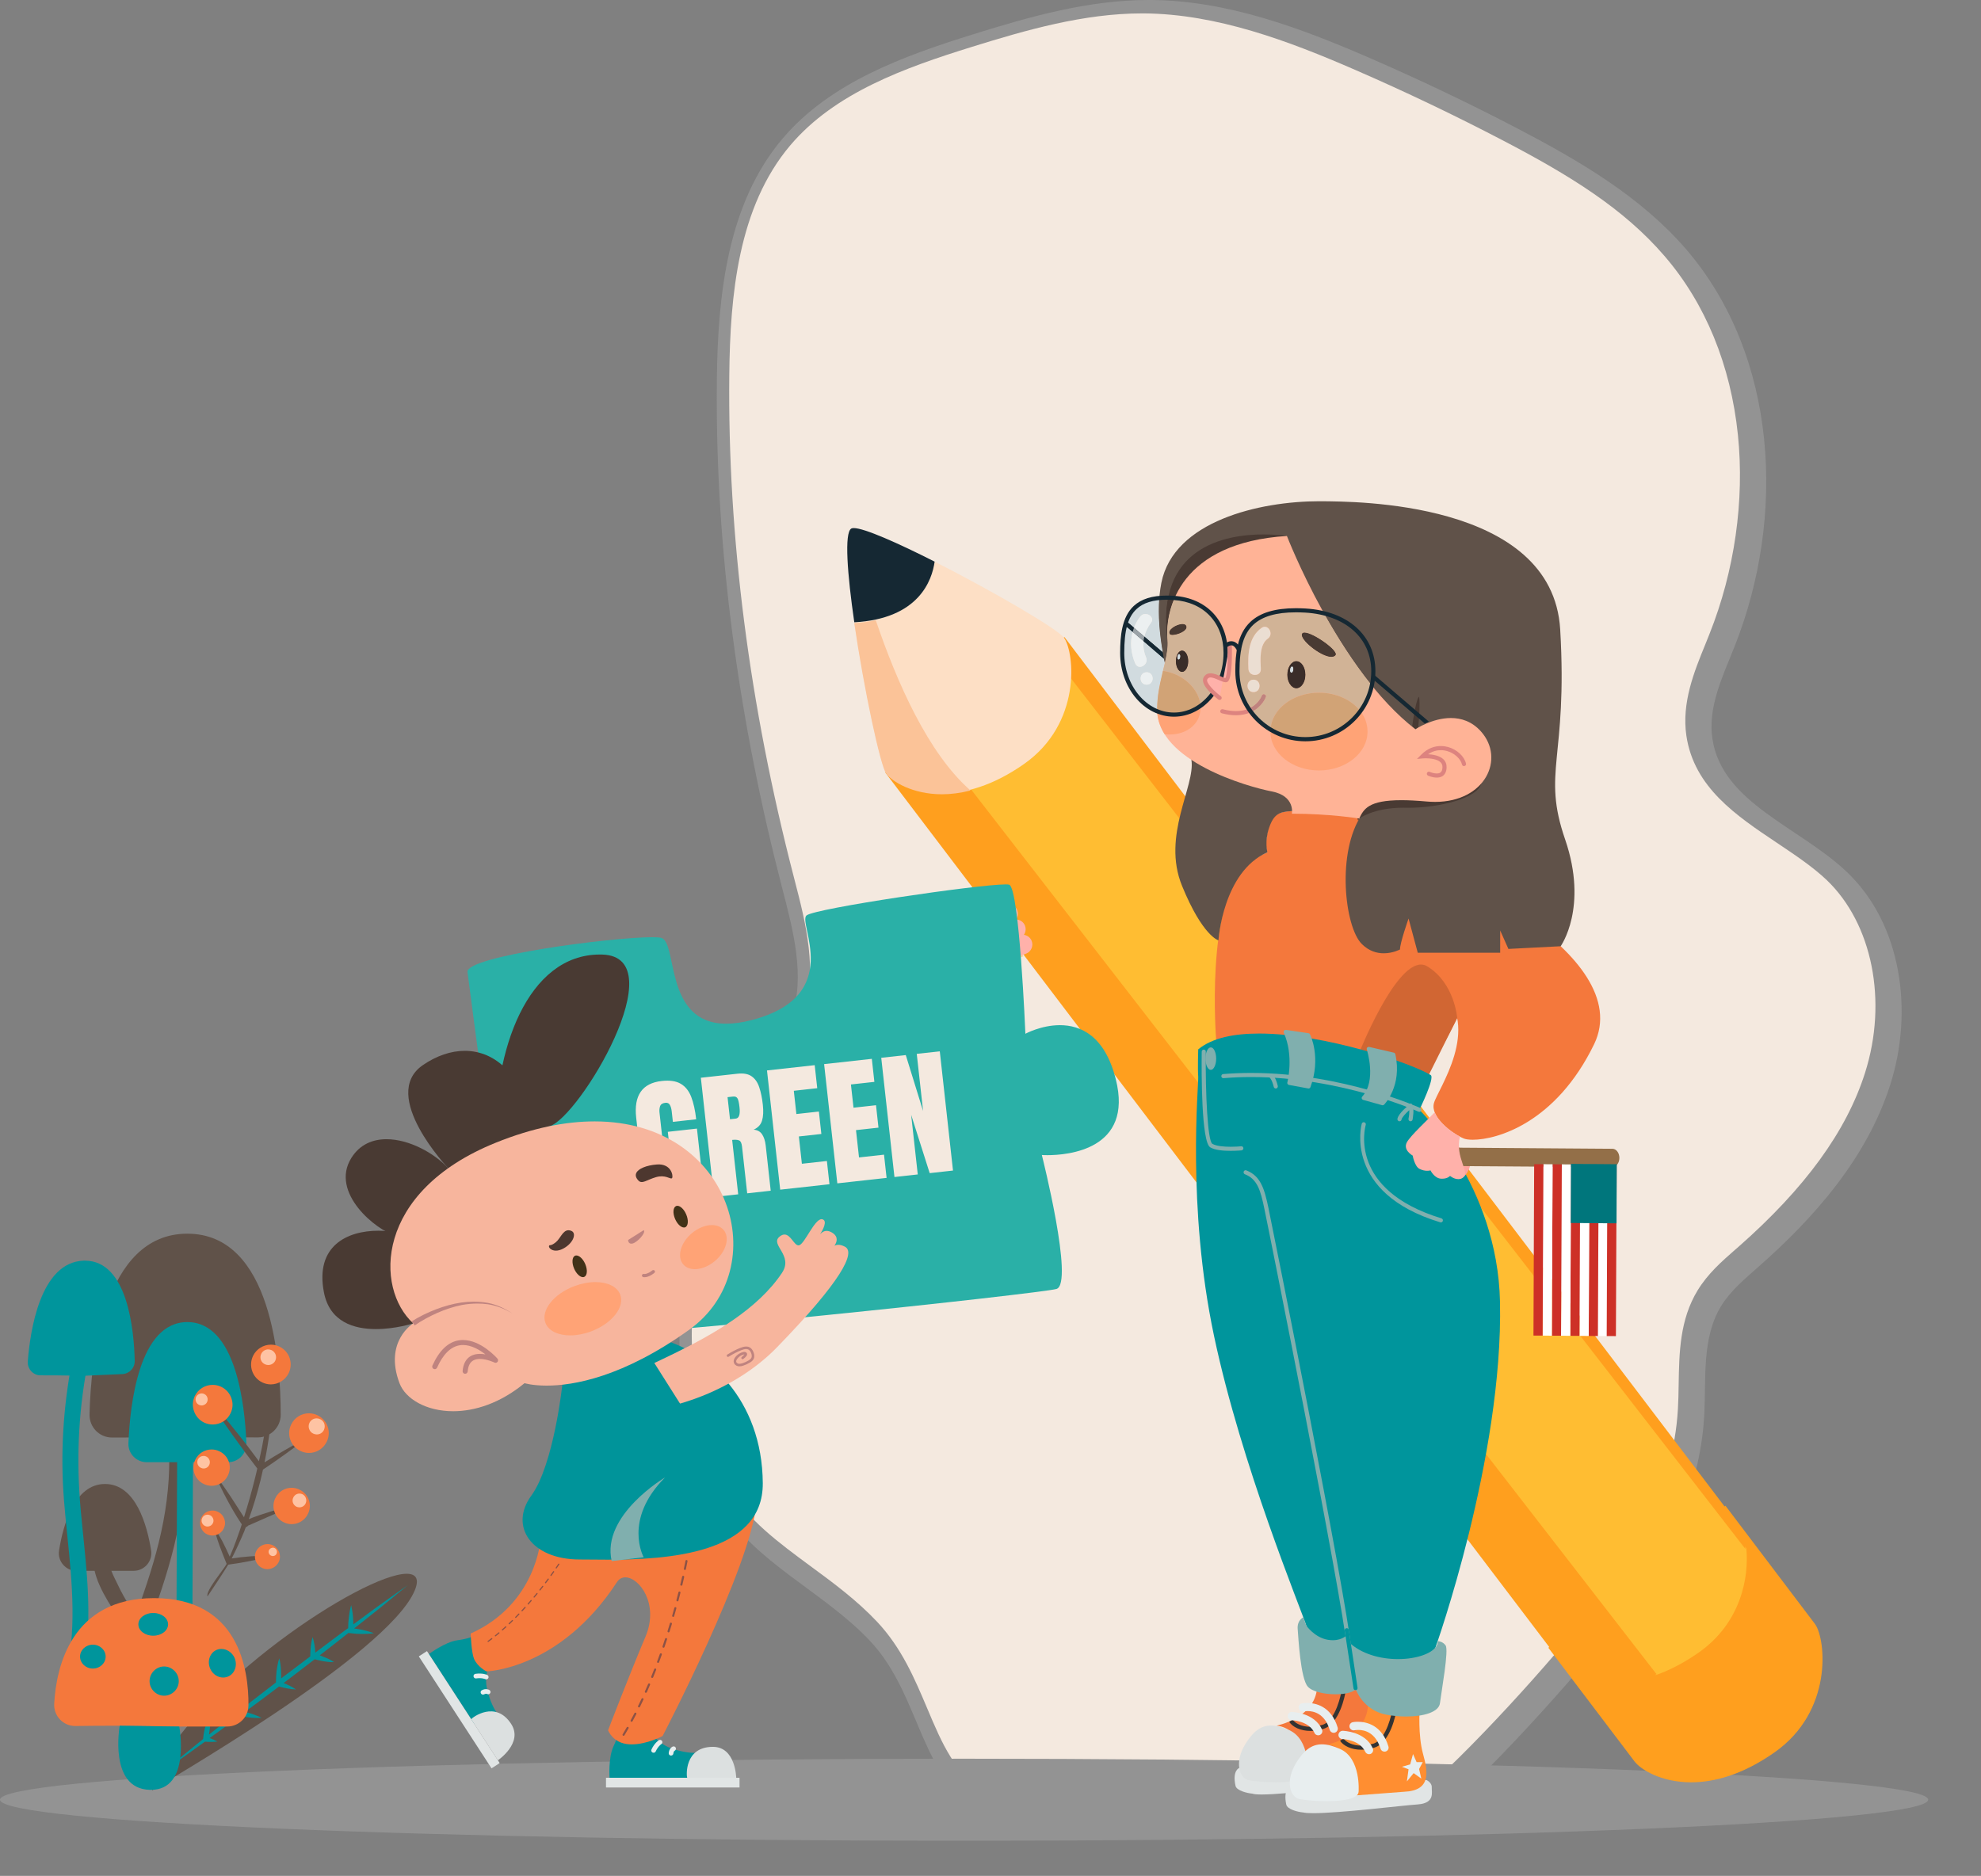 <svg version="1.1" viewBox="0.0 0.0 454.0 430.0" fill="none" stroke="none" stroke-linecap="square" stroke-miterlimit="10" xmlns:xlink="http://www.w3.org/1999/xlink" xmlns="http://www.w3.org/2000/svg"><rect x="0.0" y="0.0" width="454.0" height="430.0" fill="#808080" stroke="none"/><clipPath id="p.0"><path d="m0 0l454.0 0l0 430.0l-454.0 0l0 -430.0z" clip-rule="nonzero"/></clipPath><g clip-path="url(#p.0)"><path fill="#000000" fill-opacity="0.0" d="m0 0l454.0 0l0 430.0l-454.0 0z" fill-rule="evenodd"/><path fill="#939393" d="m263.231 -0.001c0.177 0 0.354 0 0.531 0c17.44 0.12 34.257 6.384 50.253 13.342c11.502 4.997 22.833 10.405 33.946 16.209c14.043 7.347 28.05 15.536 38.419 27.54c21.022 24.384 23.025 61.274 11.112 91.185c-2.704 6.788 -6.137 13.823 -5.047 21.071c2.173 14.715 20.052 20.271 30.824 30.541c12.641 12.033 15.253 32.035 9.959 48.682c-5.266 16.647 -17.207 30.371 -30.322 41.894c-3.093 2.732 -6.335 5.443 -8.486 8.947c-4.466 7.347 -3.376 16.591 -3.857 25.176c-0.991 17.468 -9.138 33.925 -20.009 47.642c-10.85 13.724 -29.791 34.724 -43.197 45.957l-100.925 -1.762c-15.777 -7.687 -15.005 -27.526 -27.059 -40.302c-10.681 -11.353 -26.464 -17.879 -34.455 -31.27c-6.356 -10.624 -9.18 -24.9 -9.208 -37.28c-0.05 -19.16 2.973 -38.249 13.243 -54.458c4.204 -6.618 9.98 -12.443 12.464 -19.889c3.171 -9.534 0.368 -19.903 -2.152 -29.642c-9.86 -38.002 -15.387 -77.22 -14.977 -116.482c0.212 -19.521 2.442 -40.472 15.076 -55.35c10.9 -12.832 27.618 -18.898 43.685 -23.895c13.073 -4.084 26.472 -7.857 40.182 -7.857z" fill-rule="evenodd"/><path fill="#f4e9df" d="m262.141 3.071c16.697 0.12 33.174 6.299 48.541 12.995c11.332 4.926 22.664 10.341 33.634 16.067c15.579 8.118 27.831 15.734 37.11 26.507c9.4 10.872 15.225 25.077 16.867 41.073c1.543 15.005 -0.771 31.193 -6.505 45.568c-0.311 0.8 -0.644 1.6 -0.963 2.414c-2.562 6.264 -5.457 13.37 -4.346 20.951c1.762 11.863 11.424 18.311 20.774 24.568c4.183 2.81 8.147 5.443 11.381 8.508c10.461 10.008 14.014 27.738 8.798 44.174c-4.254 13.427 -13.752 26.472 -29.02 39.913l-0.722 0.623c-3.093 2.711 -6.285 5.507 -8.635 9.357c-4.105 6.738 -4.226 14.305 -4.346 21.623c-0.021 1.932 -0.071 3.765 -0.17 5.585c-1.062 18.771 -10.943 34.908 -19.033 45.15c-10.61 13.413 -28.418 33.132 -41.342 44.244l-98.221 -1.72c-7.028 -3.836 -10.022 -10.943 -13.476 -19.139c-2.881 -6.809 -5.846 -13.816 -11.459 -19.783c-4.615 -4.905 -10.001 -8.89 -15.239 -12.733c-7.375 -5.436 -14.333 -10.582 -18.657 -17.787c-5.337 -8.932 -8.55 -22.005 -8.578 -35.008c-0.042 -21.623 4.063 -38.66 12.57 -52.065c1.281 -2.031 2.732 -3.992 4.247 -6.066c3.334 -4.466 6.767 -9.131 8.678 -14.807c3.504 -10.61 0.623 -21.743 -1.932 -31.582l-0.142 -0.559c-10.228 -39.453 -15.225 -78.254 -14.814 -115.349c0.191 -18.02 2.003 -38.363 14.007 -52.518c10.206 -12.011 26.153 -17.737 41.633 -22.543c12.422 -3.865 25.636 -7.658 38.9 -7.658z" fill-rule="evenodd"/><path fill="#939393" d="m220.962 403.141c122.031 0 220.939 4.21 220.939 9.397c0 5.198 -98.908 9.409 -220.939 9.409c-122.031 0 -220.963 -4.21 -220.963 -9.409c0 -5.186 98.932 -9.397 220.963 -9.397z" fill-rule="evenodd"/><path fill="#f4783c" d="m317.192 196.799c12.194 0 58.045 22.087 48.145 42.558c-8.768 18.069 -22.285 21.902 -27.807 21.902c-0.928 0 -1.629 -0.108 -2.042 -0.275c-2.845 -1.186 -7.708 -4.965 -6.869 -8.097c0.838 -3.144 11.062 -17.212 1.593 -26.268c-9.469 -9.061 -15.086 -9.552 -16.805 -17.26c-1.719 -7.702 -0.078 -12.08 2.695 -12.487c0.323 -0.048 0.689 -0.072 1.09 -0.072z" fill-rule="evenodd"/><path fill="#ff9f1e" d="m395.433 345.154l20.566 27.172c2.473 3.575 4.108 19.931 -9.301 29.352c-7.372 5.18 -13.894 6.875 -19.123 6.875c-6.965 0 -11.637 -3 -12.978 -4.785l-19.752 -26.064l40.587 -32.55z" fill-rule="evenodd"/><path fill="#f4d197" d="m226.846 209.094l2.491 3.276l-1.383 0.545c-0.084 0.048 -0.144 0.15 -0.108 0.246l0.126 0.311l-0.431 0.162c-0.024 0.018 -0.06 0.018 -0.078 0.018c-0.066 0 -0.144 -0.036 -0.192 -0.12l-1.509 -3.803c-0.036 -0.102 0.018 -0.204 0.102 -0.246l0.982 -0.389z" fill-rule="evenodd"/><path fill="#f4d197" d="m229.667 212.796l2.066 2.725l-0.838 0.323c-0.102 0.042 -0.168 0.162 -0.12 0.264l0.18 0.449l-1.33 0.533l-0.078 0c-0.084 0 -0.144 -0.042 -0.186 -0.126l-1.389 -3.492l1.695 -0.677z" fill-rule="evenodd"/><path fill="#f4bb67" d="m229.338 212.37l0.329 0.425l-1.695 0.677l-0.126 -0.311c-0.036 -0.096 0.024 -0.198 0.108 -0.246l1.383 -0.545z" fill-rule="evenodd"/><path fill="#f4d197" d="m232.14 216.066l2.39 3.15l-1.982 0.797c-0.018 0 -0.036 0.018 -0.078 0.018c-0.066 0 -0.144 -0.06 -0.168 -0.12l-1.348 -3.354l1.186 -0.491z" fill-rule="evenodd"/><path fill="#f4bb67" d="m231.733 215.521l0.407 0.545l-1.186 0.491l-0.18 -0.449c-0.048 -0.102 0.018 -0.222 0.12 -0.264l0.838 -0.323z" fill-rule="evenodd"/><path fill="#ffbd32" d="m240.444 148.623l159.768 206.278c0.653 6.606 -1.186 17.051 -10.876 23.884c-3.492 2.449 -6.803 4.126 -9.87 5.186l-166.278 -214.663l27.256 -20.686z" fill-rule="evenodd"/><path fill="#ff9f1e" d="m213.376 169.121l166.278 214.663c-3.396 1.192 -6.498 1.659 -9.241 1.659c-6.959 0 -11.637 -2.988 -12.984 -4.761l-0.018 -0.024l-154.516 -203.559l10.481 -7.977z" fill-rule="evenodd"/><path fill="#ff9f1e" d="m243.939 146.032l154.534 203.559l0 0.018c0.677 0.982 1.306 2.947 1.551 5.48l-159.768 -206.278l3.683 -2.779z" fill-rule="evenodd"/><path fill="#ffb1aa" d="m231.05 207.214c0.892 0 1.731 0.539 2.072 1.407c0.449 1.15 -0.102 2.455 -1.246 2.905l-3.396 1.354c-0.27 0.108 -0.557 0.162 -0.832 0.162c-0.886 0 -1.731 -0.539 -2.072 -1.407c-0.449 -1.144 0.102 -2.455 1.252 -2.905l3.39 -1.354c0.275 -0.108 0.557 -0.162 0.832 -0.162z" fill-rule="evenodd"/><path fill="#ffb1aa" d="m232.829 210.771c0.886 0 1.731 0.539 2.072 1.407c0.449 1.15 -0.102 2.455 -1.246 2.905l-3.09 1.252c-0.264 0.102 -0.539 0.15 -0.809 0.15c-0.892 0 -1.749 -0.539 -2.096 -1.419c-0.467 -1.144 0.102 -2.449 1.252 -2.905l3.084 -1.228c0.275 -0.108 0.557 -0.162 0.832 -0.162z" fill-rule="evenodd"/><path fill="#ffb1aa" d="m234.321 214.257c0.904 0 1.767 0.545 2.114 1.425c0.449 1.138 -0.102 2.449 -1.246 2.905l-1.677 0.671c-0.27 0.108 -0.551 0.156 -0.826 0.156c-0.898 0 -1.755 -0.527 -2.102 -1.401c-0.443 -1.144 0.108 -2.455 1.252 -2.929l1.677 -0.671c0.264 -0.102 0.539 -0.156 0.809 -0.156z" fill-rule="evenodd"/><path fill="#fddfc5" d="m214.199 128.741c13.091 6.643 28.245 15.436 29.677 17.487c2.411 3.501 4.02 19.615 -9.177 28.892c-7.238 5.081 -13.651 6.743 -18.797 6.743c-6.855 0 -11.458 -2.947 -12.79 -4.692c-1.35 -1.792 -5.134 -19.497 -7.327 -34.527c14.83 -0.807 17.824 -9.66 18.414 -13.904z" fill-rule="evenodd"/><path fill="#fbc398" d="m200.71 142.191c4.81 14.122 11.936 30.442 21.714 39.012c-2.358 0.601 -4.55 0.866 -6.543 0.866c-6.843 0 -11.447 -2.965 -12.773 -4.709c-1.35 -1.792 -5.134 -19.497 -7.327 -34.527c1.81 -0.1 3.46 -0.324 4.928 -0.642z" fill-rule="evenodd"/><path fill="#152833" d="m195.667 121.05c2.387 0 10.02 3.383 18.531 7.692c-0.589 4.244 -3.584 13.096 -18.414 13.904c-1.591 -10.986 -2.334 -20.54 -0.684 -21.489c0.13 -0.071 0.318 -0.106 0.566 -0.106z" fill-rule="evenodd"/><path fill="#e1e5e5" d="m315.269 403.71c0 0 1.27 0.569 1.204 1.671c-0.06 1.084 0.838 3.929 -3.21 3.929c-3.474 0 -18.26 2.036 -24.124 2.036c-1.006 0 -1.749 -0.06 -2.126 -0.198c-1.21 -0.102 -3.635 -0.695 -3.863 -1.797c-0.779 -3.539 0.862 -4.09 0.862 -4.09l31.256 -1.551z" fill-rule="evenodd"/><path fill="#f4783c" d="m301.853 386.778l11.84 0.814c0 0 -0.389 5.833 0.779 10.038c1.144 4.192 1.94 8.51 -4.312 8.756l-10.864 0.832c0 0 0.21 -11.014 -6.762 -11.649c0 0 8.876 -1.695 9.319 -8.792z" fill-rule="evenodd"/><path fill="#dce0e0" d="m291.319 395.534c1.192 0 2.545 0.347 4.138 1.06c4.845 2.144 4.252 9.792 4.252 9.792c-0.096 1.695 -3.749 2.168 -7.289 2.168c-2.647 0 -5.234 -0.264 -6.223 -0.473c-2.27 -0.491 -3.312 -4.252 -0.761 -8.343c1.701 -2.755 3.45 -4.204 5.881 -4.204z" fill-rule="evenodd"/><path fill="#333333" d="m307.393 387.886l0.922 0.162c-0.036 0.281 -1.246 7.055 -4.971 8.235c-1.06 0.329 -2.084 0.491 -3 0.491c-2.312 0 -4.114 -0.898 -4.887 -2.084l0.803 -0.509c0.539 0.832 2.024 1.647 4.085 1.647c0.826 0 1.737 -0.132 2.719 -0.443c3.186 -1 4.312 -7.444 4.33 -7.498z" fill-rule="evenodd"/><path fill="#e8eeef" d="m299.553 390.36c1.887 0 5.504 0.683 7.007 5.618c0.144 0.515 -0.15 1.042 -0.641 1.186c-0.096 0.042 -0.18 0.042 -0.281 0.042c-0.389 0 -0.773 -0.264 -0.898 -0.677c-1.138 -3.767 -3.689 -4.306 -5.073 -4.306c-0.455 0 -0.785 0.054 -0.898 0.078c-0.072 0.018 -0.144 0.024 -0.216 0.024c-0.431 0 -0.82 -0.305 -0.91 -0.743c-0.12 -0.509 0.21 -1.018 0.719 -1.12c0.018 -0.006 0.479 -0.102 1.192 -0.102z" fill-rule="evenodd"/><path fill="#e8eeef" d="m296.038 392.42c0.012 0 0.024 0 0.03 0c0.21 0.024 5.174 0.162 6.911 4.031c0.204 0.491 -0.018 1.042 -0.491 1.246c-0.12 0.06 -0.264 0.078 -0.389 0.078c-0.365 0 -0.713 -0.198 -0.856 -0.551c-1.228 -2.761 -5.151 -2.905 -5.228 -2.905c-0.515 -0.018 -0.922 -0.443 -0.922 -0.958c0.018 -0.521 0.449 -0.94 0.946 -0.94z" fill-rule="evenodd"/><path fill="#e1e5e5" d="m326.899 408.022c0 0 1.288 0.575 1.228 1.677c-0.06 1.078 0.814 3.635 -3.228 3.923c-3.647 0.246 -17.775 2.006 -23.908 2.006c-1.03 0 -1.833 -0.048 -2.324 -0.162c-1.228 -0.108 -3.635 -0.701 -3.881 -1.803c-0.761 -3.539 0.874 -4.067 0.874 -4.067l31.238 -1.575z" fill-rule="evenodd"/><path fill="#ff8e31" d="m313.49 391.091l11.858 0.82c0 0 -0.389 5.827 0.755 10.038c1.162 4.192 1.946 8.504 -4.294 8.768l-10.858 0.82c0 0 0.21 -11.002 -6.786 -11.631c0 0 8.9 -1.719 9.325 -8.816z" fill-rule="evenodd"/><path fill="#e8eeef" d="m323.833 402.069l0.82 1.863l1.413 0l-0.844 1.575l0.515 2.204l-1.761 -1.264l-1.551 1.904l0.383 -2.785l-1.527 -0.575l1.898 -0.545l0.653 -2.378z" fill-rule="evenodd"/><path fill="#e8eeef" d="m302.961 399.847c1.192 0 2.551 0.347 4.15 1.06c4.845 2.144 4.252 9.81 4.252 9.81c-0.096 1.683 -3.749 2.156 -7.295 2.156c-2.659 0 -5.252 -0.264 -6.241 -0.473c-2.27 -0.491 -3.288 -4.258 -0.755 -8.343c1.713 -2.761 3.456 -4.21 5.887 -4.21z" fill-rule="evenodd"/><path fill="#333333" d="m319.03 392.199l0.94 0.162c-0.042 0.287 -1.246 7.055 -4.971 8.235c-1.06 0.347 -2.084 0.491 -3 0.491c-2.312 0 -4.132 -0.898 -4.887 -2.06l0.797 -0.533c0.539 0.832 2.018 1.647 4.078 1.647c0.826 0 1.743 -0.132 2.731 -0.443c3.168 -1 4.312 -7.438 4.312 -7.498z" fill-rule="evenodd"/><path fill="#e8eeef" d="m311.196 394.672c1.881 0 5.492 0.689 6.995 5.642c0.168 0.491 -0.126 1.018 -0.617 1.168c-0.096 0.036 -0.18 0.036 -0.281 0.036c-0.407 0 -0.779 -0.246 -0.898 -0.653c-1.156 -3.761 -3.695 -4.318 -5.085 -4.318c-0.455 0 -0.791 0.06 -0.91 0.084c-0.06 0.012 -0.126 0.018 -0.186 0.018c-0.437 0 -0.826 -0.305 -0.934 -0.755c-0.102 -0.509 0.228 -1.018 0.737 -1.12c0.012 -0.006 0.473 -0.102 1.18 -0.102z" fill-rule="evenodd"/><path fill="#e8eeef" d="m307.705 396.738c0.228 0.018 5.192 0.162 6.905 4.025c0.228 0.491 0 1.042 -0.467 1.27c-0.126 0.036 -0.263 0.078 -0.389 0.078c-0.365 0 -0.719 -0.222 -0.88 -0.569c-1.222 -2.761 -5.168 -2.905 -5.21 -2.905c-0.515 0 -0.94 -0.449 -0.922 -0.958c0.024 -0.533 0.455 -0.922 0.964 -0.94z" fill-rule="evenodd"/><path fill="#f4783c" d="m299.536 193.762c6.821 0 13.433 2.144 16.565 3.108c5.462 1.677 19.871 10.223 21.554 21.099c1.677 10.894 -12.026 28.927 -12.373 31.053c-0.024 0.168 -0.329 0.246 -0.862 0.246c-6.378 0 -45.702 -10.876 -45.702 -10.876c0 0 -2.521 -31.298 6.762 -39.845c3.929 -3.629 9.049 -4.785 14.056 -4.785z" fill-rule="evenodd"/><path fill="#d16633" d="m325.654 221.103c0.503 0 0.994 0.132 1.473 0.425c6.27 3.863 6.827 11.834 6.827 11.834l-7.199 14.433l-15.314 -6.336c0 0 8.043 -20.357 14.212 -20.357z" fill-rule="evenodd"/><path fill="#00959c" d="m288.558 236.914c15.044 0 35.006 6.851 39.324 9.516c1.024 0.635 -2.599 7.971 -2.599 7.971c0 0 17.931 17.23 18.482 44.013c0.761 35.694 -14.781 79.222 -14.781 79.222c0 0 -1.246 4.049 -8.073 4.049c-6.845 0 -11.595 -3.066 -11.595 -3.066c-0.299 0.012 -0.593 0.018 -0.88 0.018c-8.091 0 -8.864 -5.456 -8.864 -5.456c-1.539 -4.743 -15.068 -37.251 -21.345 -66.957c-6.282 -29.705 -3.498 -57.584 -3.623 -59.405c-0.144 -1.821 0 -6.276 0 -6.276c3.162 -2.629 8.199 -3.629 13.954 -3.629z" fill-rule="evenodd"/><path fill="#80afae" d="m275.867 240.603c0.276 0 0.491 0.204 0.473 0.467c-0.102 9.834 0.431 20.404 1.491 21.117c0.916 0.539 2.689 0.683 4.228 0.683c0.976 0 1.863 -0.06 2.378 -0.108c0.024 0 0.054 -0.006 0.078 -0.006c0.228 0 0.413 0.174 0.431 0.413c0.048 0.264 -0.162 0.491 -0.407 0.533c-0.102 0 -1.186 0.102 -2.533 0.102c-1.599 0 -3.533 -0.144 -4.641 -0.797c-2.042 -1.168 -2.024 -17.093 -1.958 -21.938c0 -0.264 0.222 -0.467 0.461 -0.467z" fill-rule="evenodd"/><path fill="#80afae" d="m277.49 240.088c0.671 0 1.228 1.144 1.228 2.581c0 1.407 -0.557 2.575 -1.228 2.575c-0.677 0 -1.228 -1.168 -1.228 -2.575c0 -1.437 0.551 -2.581 1.228 -2.581z" fill-rule="evenodd"/><path fill="#80afae" d="m286.755 245.945c20.908 0 38.527 7.929 38.713 8.025c0.246 0.102 0.353 0.389 0.246 0.617c-0.084 0.186 -0.264 0.281 -0.431 0.281c-0.078 0 -0.138 -0.018 -0.198 -0.042c-0.192 -0.09 -17.632 -7.941 -38.329 -7.941c-2.084 0 -4.204 0.078 -6.348 0.258c-0.012 0 -0.03 0 -0.042 0c-0.246 0 -0.449 -0.18 -0.467 -0.431c-0.018 -0.264 0.168 -0.491 0.431 -0.509c2.168 -0.18 4.312 -0.258 6.426 -0.258z" fill-rule="evenodd"/><path fill="#80afae" d="m313.694 240.441l5.624 1.33c1.569 7.007 -2.456 11.116 -2.456 11.116l-4.318 -1.204c3.557 -3.905 1.15 -11.241 1.15 -11.241z" fill-rule="evenodd"/><path fill="#80afae" d="m314.364 241.094l0 0c0.491 1.94 1.455 6.971 -1 10.319l3.354 0.946c0.713 -0.88 3.354 -4.522 2.21 -10.205l-4.564 -1.06zm-0.689 -1.12c0.042 0 0.084 0.006 0.12 0.012l5.648 1.312c0.162 0.036 0.299 0.18 0.341 0.365c1.593 7.193 -2.408 11.367 -2.575 11.553c-0.102 0.084 -0.222 0.144 -0.347 0.144c-0.042 0 -0.078 0 -0.12 -0.024l-4.318 -1.204c-0.162 -0.042 -0.287 -0.162 -0.341 -0.329c-0.048 -0.144 0 -0.323 0.12 -0.449c3.33 -3.635 1.06 -10.69 1.042 -10.774c-0.06 -0.162 -0.018 -0.329 0.084 -0.449c0.09 -0.108 0.222 -0.156 0.347 -0.156z" fill-rule="evenodd"/><path fill="#80afae" d="m294.636 236.554l5.18 0.755c0 0 2.491 5.133 0.078 11.714l-4.42 -0.797c0 0 1.641 -6.211 -0.838 -11.673z" fill-rule="evenodd"/><path fill="#80afae" d="m295.397 237.147l0 0c1.719 4.474 0.982 9.181 0.653 10.708l3.522 0.635c1.839 -5.372 0.323 -9.732 -0.084 -10.75l-4.09 -0.593zm-0.743 -1.072c0.024 0 0.048 0.006 0.066 0.006l5.151 0.755c0.162 0.024 0.287 0.126 0.353 0.27c0.12 0.204 2.575 5.372 0.102 12.08c-0.066 0.21 -0.246 0.329 -0.431 0.329c-0.042 0 -0.06 0 -0.108 -0.018l-4.39 -0.803c-0.12 -0.018 -0.246 -0.102 -0.305 -0.204c-0.084 -0.12 -0.108 -0.264 -0.06 -0.389c0.018 -0.06 1.551 -6.133 -0.82 -11.361c-0.066 -0.15 -0.042 -0.329 0.06 -0.473c0.09 -0.126 0.228 -0.192 0.383 -0.192z" fill-rule="evenodd"/><path fill="#80afae" d="m312.526 257.241c0.048 0 0.096 0.006 0.144 0.024c0.246 0.06 0.413 0.329 0.329 0.593c-0.18 0.593 -4.031 14.919 17.356 21.423c0.246 0.084 0.389 0.347 0.305 0.593c-0.06 0.204 -0.246 0.329 -0.449 0.329c-0.042 0 -0.078 0 -0.144 -0.018c-22.279 -6.768 -18.033 -22.453 -17.985 -22.59c0.06 -0.222 0.246 -0.353 0.443 -0.353z" fill-rule="evenodd"/><path fill="#80afae" d="m323.426 252.887l0.263 0.509c0.473 0.886 0.102 2.869 0.042 3.252c-0.042 0.228 -0.246 0.371 -0.467 0.371l-0.084 0c-0.263 -0.042 -0.425 -0.311 -0.389 -0.557c0.126 -0.569 0.21 -1.389 0.18 -1.982l0 0c-0.815 0.719 -1.689 1.659 -1.773 2.15c-0.036 0.24 -0.24 0.395 -0.473 0.395c-0.03 0 -0.054 0 -0.084 -0.006c-0.246 -0.042 -0.425 -0.287 -0.383 -0.557c0.204 -1.18 2.288 -2.899 2.713 -3.228l0.455 -0.347z" fill-rule="evenodd"/><path fill="#80afae" d="m291.217 246.101c0.09 0 0.186 0.024 0.275 0.084c0.078 0.06 0.856 0.635 1.348 2.737c0.06 0.264 -0.102 0.509 -0.347 0.575c-0.036 0 -0.084 0.018 -0.102 0.018c-0.228 0 -0.425 -0.168 -0.473 -0.365c-0.407 -1.719 -0.982 -2.192 -0.958 -2.192c-0.222 -0.138 -0.287 -0.449 -0.126 -0.653c0.09 -0.138 0.234 -0.204 0.383 -0.204z" fill-rule="evenodd"/><path fill="#80afae" d="m285.467 268.249c0.054 0 0.12 0.012 0.174 0.036c3.294 1.288 4.132 4.228 5.049 8.564c0.904 4.294 17.506 87.092 19.099 101.711c0.042 0.264 -0.144 0.509 -0.407 0.527l-0.066 0c-0.222 0 -0.425 -0.18 -0.467 -0.407c-1.551 -14.272 -18.212 -97.518 -19.093 -101.627c-0.856 -4.168 -1.593 -6.768 -4.462 -7.888c-0.246 -0.084 -0.347 -0.371 -0.264 -0.617c0.078 -0.186 0.252 -0.299 0.437 -0.299z" fill-rule="evenodd"/><path fill="#80afae" d="m298.685 370.752l0.677 1.857c0 0 1.881 2.761 4.965 3.276c0.407 0.066 0.779 0.096 1.126 0.096c2.3 0 3.336 -1.288 3.336 -1.288l0.246 1.641c2.875 2.809 7.313 3.977 11.349 3.977c2.192 0 4.264 -0.341 5.899 -0.952c3.539 -1.33 3.216 -3.144 3.216 -3.144c0 0 0.012 -0.006 0.036 -0.006c0.192 0 1.09 0.054 1.761 0.958c0.779 1.048 -0.94 10.391 -1.288 13.23c-0.24 2.072 -3.761 3.078 -7.756 3.078c-1.485 0 -3.036 -0.144 -4.51 -0.419c-5.414 -1.018 -7.037 -5.827 -7.037 -5.827c-0.689 0.767 -2.581 1.144 -4.629 1.144c-2.551 0 -5.342 -0.587 -6.366 -1.761c-1.659 -1.875 -2.15 -11.157 -2.312 -13.2c-0.162 -2.066 1.288 -2.659 1.288 -2.659z" fill-rule="evenodd"/><path fill="#00959c" d="m308.633 373.219c0.24 0 0.443 0.168 0.479 0.413l2.006 13.248c0.042 0.27 -0.12 0.515 -0.389 0.551l-0.06 0c-0.246 0 -0.455 -0.162 -0.473 -0.407l-2.018 -13.248c-0.048 -0.263 0.138 -0.509 0.383 -0.551c0.024 -0.006 0.048 -0.006 0.072 -0.006z" fill-rule="evenodd"/><path fill="#ffa49f" d="m335.757 264.781c0.168 0 0.329 0.03 0.491 0.108c1.922 0.922 -0.138 5.36 -1.881 5.36c-0.066 0 -0.138 -0.006 -0.21 -0.024c-2.791 -0.605 -0.383 -5.444 1.599 -5.444z" fill-rule="evenodd"/><path fill="#ffa49f" d="m333.775 262.798c0.168 0 0.329 0.036 0.485 0.108c1.946 0.922 -0.108 5.354 -1.875 5.354c-0.072 0 -0.144 -0.006 -0.21 -0.018c-2.791 -0.605 -0.377 -5.444 1.599 -5.444z" fill-rule="evenodd"/><path fill="#936f48" d="m371.002 264.623c-0.244 -0.766 -0.822 -1.298 -1.495 -1.293l-37.935 -0.272c-0.893 -0.016 -1.627 0.924 -1.637 2.103c-0.004 0.284 0.041 0.559 0.121 0.81c0.242 0.762 0.822 1.298 1.5 1.307l37.931 0.258c0.891 0.011 1.626 -0.929 1.638 -2.086c5.79834E-4 -0.294 -0.042 -0.575 -0.122 -0.826z" fill-rule="evenodd"/><path fill="#ffffff" d="m368.479 266.972l-2.102 -0.006l-0.177 39.285l2.115 0.005l0.165 -39.284z" fill-rule="evenodd"/><path fill="#cd3027" d="m370.497 266.995l-2.11 -0.03l-0.169 39.297l2.111 0.007l0.168 -39.274z" fill-rule="evenodd"/><path fill="#cd3027" d="m366.376 266.966l-2.124 -0.022l-0.153 39.294l2.1 0.013l0.177 -39.285z" fill-rule="evenodd"/><path fill="#ffffff" d="m364.252 266.944l-2.099 -0.008l-0.173 39.283l2.119 0.019l0.153 -39.294z" fill-rule="evenodd"/><path fill="#cd3027" d="m362.153 266.936l-2.119 -0.019l-0.154 39.289l2.1 0.013l0.173 -39.283z" fill-rule="evenodd"/><path fill="#ffffff" d="m360.034 266.917l-2.104 -0.011l-0.175 39.278l2.124 0.022l0.154 -39.289z" fill-rule="evenodd"/><path fill="#cd3027" d="m357.931 266.906l-2.117 -0.026l-0.16 39.298l2.102 0.006l0.175 -39.278z" fill-rule="evenodd"/><path fill="#ffffff" d="m355.813 266.881l-2.104 -0.011l-0.177 39.285l2.121 0.024l0.16 -39.298z" fill-rule="evenodd"/><path fill="#cd3027" d="m353.71 266.87l-2.115 -0.005l-0.161 39.282l2.099 0.008l0.177 -39.285z" fill-rule="evenodd"/><path fill="#00767c" d="m370.523 266.872l-10.489 -0.08l-0.053 13.545l10.49 0.085l0.051 -13.55z" fill-rule="evenodd"/><path fill="#ffb1aa" d="m328.804 254.971c0.874 2.228 3.617 4.438 5.785 5.564c-1.192 4.827 2.432 8.193 0.677 9.403c-0.365 0.252 -0.737 0.347 -1.096 0.347c-0.994 0 -1.851 -0.737 -1.851 -0.737c0 0 -0.533 0.647 -1.827 0.647c-0.09 0 -0.186 -0.006 -0.281 -0.012c-1.491 -0.102 -2.372 -1.898 -2.372 -1.898c0 0 -0.293 0.09 -0.767 0.09c-0.467 0 -1.102 -0.09 -1.791 -0.461c-1.084 -0.569 -1.527 -3.024 -1.527 -3.024c0 0 -2.294 -1.246 -1.33 -3.048c0.814 -1.509 4.779 -5.151 6.378 -6.869z" fill-rule="evenodd"/><path fill="#f4783c" d="m299.29 185.893c3.354 0 8.151 0.132 13.254 0.797c6.324 0.838 3.557 10.181 3.557 10.181c0 0 -25.022 -0.347 -25.633 -1.497c-0.593 -1.138 -0.264 -4.905 0.761 -7.007c0.737 -1.533 1.916 -2.372 4.719 -2.438c0.814 -0.018 1.958 -0.036 3.342 -0.036z" fill-rule="evenodd"/><path fill="#152833" d="m258.061 142.466c0.114 0 0.228 0.042 0.311 0.126l12.325 10.547c0.204 0.162 0.228 0.473 0.066 0.653c-0.108 0.126 -0.228 0.186 -0.371 0.186c-0.102 0 -0.204 -0.036 -0.305 -0.12l-12.325 -10.553c-0.192 -0.162 -0.228 -0.467 -0.048 -0.677c0.09 -0.108 0.222 -0.162 0.347 -0.162z" fill-rule="evenodd"/><path fill="#605249" d="m302.363 114.898c0.365 0 0.731 0 1.09 0.006c5.887 0.108 52.356 -0.383 54.11 29.4c1.743 29.771 -4.246 32.526 1.132 48.127c5.354 15.601 -1.03 24.471 -1.03 24.471l-11.972 0.617l-1.887 -4.234l0 5.109l-18.889 0l-2.108 -7.846c0 0 -2.018 5.743 -1.958 7.091c0 0 -1.611 0.88 -3.725 0.88c-1.557 0 -3.39 -0.479 -5.043 -2.144c-3.929 -3.905 -5.851 -21.141 0.078 -29.729l-16.212 -0.719c-2.659 0.186 -4.007 0.575 -5.115 3.869c-1.06 3.126 -0.365 5.576 -0.365 5.576c-10.241 4.48 -11.223 20.183 -11.223 20.183c0 0 -3.617 -0.922 -8.343 -12.475c-4.743 -11.565 3.09 -22.89 2.144 -28.885c-0.952 -5.989 -9.786 -26.022 -6.887 -40.599c2.851 -14.194 22.56 -18.698 36.203 -18.698z" fill-rule="evenodd"/><path fill="#493a33" d="m335.811 178.382c2.36 0 3.845 0.359 3.641 1.252c-0.773 3.3 -9.54 5.528 -16.566 5.528c-0.246 0 -0.485 0 -0.731 -0.006c-0.21 -0.006 -0.419 -0.006 -0.629 -0.006c-6.732 0 -10.038 2.479 -10.038 2.479l-0.228 0.467c0 0 -1.144 -2.246 1.94 -4.887c2.294 -1.94 15.943 -4.827 22.608 -4.827z" fill-rule="evenodd"/><path fill="#493a33" d="m289.594 122.504c2.851 0 4.929 0.299 5.336 0.353l-26.932 24.028c0 0 1.425 12.152 1.306 12.152c-0.066 0 -0.515 -3.072 -1.731 -12.313c-2.809 -21.393 13.254 -24.219 22.021 -24.219z" fill-rule="evenodd"/><path fill="#493a33" d="m325.235 159.744c0.006 0 0.006 0 0.012 0c0.347 3.27 -0.389 11.098 -2.168 17.23c-1.018 -0.144 1.132 -17.23 2.156 -17.23z" fill-rule="evenodd"/><path fill="#ffb396" d="m294.931 122.858c0 0 11.894 30.789 29.454 44.306c0 0 3.827 -2.575 8.133 -2.575c2.33 0 4.797 0.749 6.875 3.066c5.6 6.258 1.024 16.158 -10.493 16.158c-0.635 0 -1.288 -0.03 -1.958 -0.09c-2.258 -0.204 -4.156 -0.299 -5.767 -0.299c-7.6 0 -8.642 2.06 -9.684 4.204c0 0 -6.69 -1.108 -15.422 -1.108c0 0 0.82 -4.067 -4.617 -5.103c-5.438 -1.048 -26.19 -6.893 -26.274 -18.751c-0.036 -6.36 2.785 -11.918 2.396 -15.943c-0.695 -7.325 3.048 -22.345 27.358 -23.866z" fill-rule="evenodd"/><path fill="#493a33" d="m298.967 145.017c1.982 0 7.947 4.234 7.079 5.18c-0.222 0.246 -0.545 0.353 -0.934 0.353c-2.414 0 -7.432 -4.09 -6.69 -5.3c0.096 -0.162 0.287 -0.234 0.545 -0.234z" fill-rule="evenodd"/><path fill="#493a33" d="m271.003 143.059c0.419 0 0.743 0.132 0.862 0.455c0.401 1.078 -2.036 2.03 -3.186 2.03c-0.264 0 -0.455 -0.048 -0.539 -0.15c-0.749 -0.97 1.521 -2.336 2.863 -2.336z" fill-rule="evenodd"/><path fill="#dd837f" d="m289.635 159.157c0.054 0 0.108 0.012 0.162 0.03c0.246 0.084 0.383 0.347 0.281 0.593c-0.018 0.066 -1.533 4.174 -6.851 4.174c-0.952 0 -2.018 -0.144 -3.228 -0.449c-0.246 -0.06 -0.407 -0.329 -0.329 -0.575c0.054 -0.222 0.24 -0.359 0.461 -0.359c0.036 0 0.078 0.006 0.114 0.012c1.138 0.293 2.144 0.419 3.024 0.419c4.588 0 5.863 -3.354 5.929 -3.522c0.066 -0.192 0.246 -0.323 0.437 -0.323z" fill-rule="evenodd"/><path fill="#ffa376" d="m311.771 163.014c1.048 1.371 1.635 2.965 1.635 4.683c0 4.923 -4.989 8.912 -11.122 8.912c-6.151 0 -11.139 -3.989 -11.139 -8.912c0 -0.168 0 -0.311 0.018 -0.473c2.33 1.407 5.067 2.228 7.995 2.228c5.192 0 9.774 -2.533 12.613 -6.438z" fill-rule="evenodd"/><path fill="#ffa376" d="m275.136 161.811l0 0c0.06 0.934 -0.084 1.899 -0.467 2.779c-1.084 2.432 -3.683 3.779 -6.648 3.779c-0.371 0 -0.737 -0.018 -1.108 -0.06c-1 -1.593 -1.629 -3.354 -1.713 -5.252l0 0c1.204 0.491 2.497 0.755 3.845 0.755c2.228 0 4.312 -0.737 6.091 -2z" fill-rule="evenodd"/><path fill="#3a2d29" d="m270.902 149.132c0.779 0 1.413 1.084 1.413 2.432c0 1.371 -0.635 2.455 -1.413 2.455c-0.773 0 -1.413 -1.084 -1.413 -2.455c0 -1.348 0.641 -2.432 1.413 -2.432z" fill-rule="evenodd"/><path fill="#ffffff" d="m270.213 149.946c0.012 0 0.024 0 0.036 0.006c0.162 0.018 0.27 0.305 0.222 0.629c-0.036 0.335 -0.186 0.599 -0.365 0.599c-0.006 0 -0.012 0 -0.018 -0.006c-0.162 -0.018 -0.287 -0.323 -0.228 -0.653c0.042 -0.323 0.186 -0.575 0.353 -0.575z" fill-rule="evenodd"/><path fill="#3a2d29" d="m297.092 151.563c1.15 0 2.066 1.395 2.066 3.114c0 1.689 -0.916 3.084 -2.066 3.084c-1.126 0 -2.06 -1.395 -2.06 -3.084c0 -1.719 0.934 -3.114 2.06 -3.114z" fill-rule="evenodd"/><path fill="#ffffff" d="m296.092 152.791c0.006 0 0.012 0 0.018 0c0.204 0.018 0.329 0.365 0.27 0.737c-0.042 0.365 -0.222 0.659 -0.401 0.659c-0.006 0 -0.018 0 -0.03 0c-0.204 -0.024 -0.329 -0.353 -0.263 -0.737c0.036 -0.383 0.228 -0.659 0.407 -0.659z" fill-rule="evenodd"/><path fill="#605249" d="m303.428 140.609l0 0c6.522 1.635 11.307 6.151 11.307 13.266c0 1.126 -0.126 2.21 -0.347 3.252c-4.252 -5.27 -7.947 -11.139 -10.96 -16.518z" fill-rule="evenodd"/><path fill="#d1b396" d="m298.973 145.023c-0.264 0 -0.449 0.06 -0.551 0.228c-0.737 1.204 4.27 5.312 6.684 5.312c0.407 0 0.737 -0.12 0.94 -0.365c0.856 -0.946 -5.091 -5.174 -7.073 -5.174zm-9.121 -1.348c-0.246 0 -0.491 0.084 -0.731 0.264c-2.988 2.102 -3.168 6.073 -3.006 9.409c0.042 0.916 0.779 1.365 1.491 1.365c0.719 0 1.389 -0.449 1.348 -1.365c-0.102 -2.066 -0.365 -5.564 1.599 -6.953c1.228 -0.862 0.467 -2.719 -0.701 -2.719zm7.241 7.887c-1.126 0 -2.06 1.395 -2.06 3.114c0 1.689 0.934 3.084 2.06 3.084c1.15 0 2.066 -1.395 2.066 -3.084c0 -1.719 -0.916 -3.114 -2.066 -3.114zm-9.816 4.234c-1.839 0 -1.815 2.845 0 2.845c1.845 0 1.845 -2.845 0 -2.845zm9.69 -15.907c0.701 0 1.437 0.018 2.192 0.066c1.491 0.096 2.923 0.305 4.27 0.653c3.012 5.378 6.708 11.247 10.96 16.518c-0.449 2.168 -1.371 4.174 -2.617 5.887c-1.964 -2.533 -5.48 -4.234 -9.487 -4.234c-5.971 0 -10.834 3.743 -11.122 8.444c-1.737 -1.018 -3.246 -2.396 -4.456 -4.007c2.533 -1.162 3.372 -3.39 3.372 -3.438c0.102 -0.246 -0.036 -0.509 -0.281 -0.593c-0.042 -0.018 -0.108 -0.036 -0.162 -0.036c-0.192 0 -0.371 0.12 -0.437 0.329c-0.054 0.12 -0.773 2.018 -3.042 2.982c-1.617 -2.473 -2.575 -5.42 -2.575 -8.588c0 -8.115 2.042 -13.984 13.385 -13.984z" fill-rule="evenodd"/><path fill="#493a33" d="m298.973 145.023c1.982 0 7.929 4.228 7.073 5.174c-0.204 0.246 -0.533 0.365 -0.94 0.365c-2.414 0 -7.42 -4.108 -6.684 -5.312c0.102 -0.168 0.287 -0.228 0.551 -0.228z" fill-rule="evenodd"/><path fill="#bf837f" d="m289.635 159.151c0.054 0 0.12 0.018 0.162 0.036c0.246 0.084 0.383 0.347 0.281 0.593c0 0.048 -0.838 2.276 -3.372 3.438c-0.186 -0.246 -0.365 -0.509 -0.551 -0.755c2.27 -0.964 2.988 -2.863 3.042 -2.983c0.066 -0.21 0.246 -0.329 0.437 -0.329z" fill-rule="evenodd"/><path fill="#d1a376" d="m302.285 158.78c4.007 0 7.522 1.701 9.487 4.234c-2.839 3.905 -7.42 6.438 -12.613 6.438c-2.929 0 -5.666 -0.82 -7.995 -2.228c0.287 -4.701 5.151 -8.444 11.122 -8.444z" fill-rule="evenodd"/><path fill="#3a2d29" d="m296.092 152.791c-0.186 0 -0.371 0.287 -0.407 0.659c-0.066 0.383 0.06 0.713 0.264 0.737l0.018 0c0.186 0 0.371 -0.27 0.413 -0.659c0.06 -0.371 -0.066 -0.719 -0.27 -0.737zm1 -1.228c1.15 0 2.066 1.395 2.066 3.114c0 1.689 -0.916 3.084 -2.066 3.084c-1.126 0 -2.06 -1.395 -2.06 -3.084c0 -1.719 0.934 -3.114 2.06 -3.114z" fill-rule="evenodd"/><path fill="#d1dbdf" d="m296.11 152.791c0.204 0.018 0.329 0.365 0.27 0.737c-0.042 0.389 -0.228 0.659 -0.413 0.659l-0.018 0c-0.204 -0.024 -0.329 -0.353 -0.263 -0.737c0.036 -0.371 0.222 -0.659 0.407 -0.659z" fill-rule="evenodd"/><path fill="#dd837f" d="m330.194 171.01c0.659 0 1.24 0.108 1.677 0.228c2.018 0.569 3.719 2.12 4.102 3.803c0.066 0.246 -0.096 0.509 -0.341 0.545c-0.048 0.018 -0.096 0.024 -0.138 0.024c-0.21 0 -0.389 -0.15 -0.437 -0.371c-0.329 -1.33 -1.755 -2.617 -3.432 -3.084c-0.371 -0.108 -0.862 -0.198 -1.419 -0.198c-0.856 0 -1.875 0.216 -2.917 0.934c1.108 0.06 2.599 0.305 3.498 1.144c0.527 0.515 0.773 1.168 0.737 1.94c-0.042 0.922 -0.371 1.575 -0.982 1.964c-0.389 0.222 -0.838 0.305 -1.27 0.305c-0.958 0 -1.857 -0.383 -2.006 -0.449c-0.222 -0.102 -0.341 -0.389 -0.222 -0.635c0.072 -0.162 0.246 -0.27 0.425 -0.27c0.066 0 0.132 0.012 0.192 0.048c0.281 0.126 0.988 0.365 1.617 0.365c0.287 0 0.563 -0.048 0.773 -0.18c0.329 -0.21 0.509 -0.593 0.527 -1.192c0.024 -0.509 -0.12 -0.892 -0.443 -1.204c-0.773 -0.737 -2.354 -0.91 -3.396 -0.91c-0.293 0 -0.539 0.012 -0.719 0.03l-1.282 0.126l0 0l0.916 -0.922c1.581 -1.617 3.228 -2.042 4.54 -2.042z" fill-rule="evenodd"/><path fill="#d1dbdf" d="m265.691 137.07l0 0c-0.305 4.007 0.06 8.259 0.797 12.451l-4.234 -3.617c0.27 -1.108 0.779 -2.168 1.497 -3.108c0.797 -1.042 -0.21 -2.048 -1.252 -2.048c-0.425 0 -0.88 0.192 -1.204 0.617c-0.593 0.773 -1.066 1.635 -1.389 2.515l-1.533 -1.288c-0.066 -0.084 -0.168 -0.102 -0.246 -0.126c1.06 -3 3.27 -4.989 7.564 -5.396zm-2.905 17.033c-1.839 0 -1.839 2.839 0 2.839c1.821 0 1.821 -2.839 0 -2.839zm-4.947 -10.738l1.743 1.497c-0.641 2.372 -0.413 4.905 0.611 7.259c0.246 0.527 0.635 0.737 1.042 0.737c0.922 0 1.922 -1.048 1.413 -2.168c-0.515 -1.228 -0.701 -2.473 -0.575 -3.701l0 0l4.677 4.025c0.066 0.305 0.144 0.635 0.21 0.94c-0.144 0.593 -0.293 1.204 -0.455 1.821c-0.425 1.803 -0.874 3.743 -1.144 5.761l0 0.048l0 0.018l0 0.018l0 0.024l0 0.036c0 0.024 0 0.024 -0.018 0.024l0 0.024l0 0.018l0 0.018l0 0.018l0 0.024l0 0.042l0 0.018l0 0.024c-0.024 0 -0.024 0.018 -0.024 0.018l0 0.018l0 0.024l0 0.042l0 0.036c-0.096 0.862 -0.144 1.737 -0.144 2.641l0 0.042l0 0.018c0 0.102 0 0.228 0.024 0.329c-4.665 -1.904 -8.013 -7.181 -8.013 -13.373c0 -2.348 0.162 -4.498 0.653 -6.318z" fill-rule="evenodd"/><path fill="#152833" d="m258.127 142.466c0.078 0.024 0.18 0.042 0.246 0.126l1.533 1.288c-0.126 0.323 -0.246 0.653 -0.323 0.982l-1.743 -1.497c0.084 -0.305 0.186 -0.611 0.287 -0.898zm4.126 3.438l4.234 3.617c0.084 0.491 0.18 1 0.263 1.491l-4.677 -4.025c0.018 -0.371 0.102 -0.737 0.18 -1.084z" fill-rule="evenodd"/><path fill="#605249" d="m267.716 137.01c-0.557 2.701 -0.635 5.911 -0.144 9.714c0.144 1.527 -0.168 3.288 -0.611 5.228c-0.066 -0.305 -0.144 -0.635 -0.21 -0.94c-0.084 -0.491 -0.18 -1 -0.264 -1.491c-0.737 -4.192 -1.102 -8.444 -0.797 -12.451c0.533 -0.042 1.084 -0.06 1.677 -0.06z" fill-rule="evenodd"/><path fill="#493a33" d="m267.716 137.01c0.425 0 0.856 0.018 1.33 0.06l0.144 0c-1.557 3.557 -1.863 7.073 -1.617 9.654c-0.491 -3.803 -0.413 -7.013 0.144 -9.714z" fill-rule="evenodd"/><path fill="#d1b396" d="m271.01 143.059c-1.354 0 -3.623 1.371 -2.869 2.336c0.084 0.102 0.287 0.138 0.557 0.138c1.144 0 3.557 -0.94 3.168 -2.018c-0.126 -0.329 -0.449 -0.455 -0.856 -0.455zm-0.108 6.073c-0.773 0 -1.413 1.084 -1.413 2.432c0 1.371 0.641 2.455 1.413 2.455c0.779 0 1.413 -1.084 1.413 -2.455c0 -1.348 -0.635 -2.432 -1.413 -2.432zm-1.713 -12.062c6.462 0.509 11.708 4.869 11.708 12.613c0 5.157 -2.306 9.654 -5.761 12.128c-0.204 -2.845 -2.354 -5.725 -5.684 -7.199c-0.982 -0.425 -1.964 -0.695 -2.947 -0.838c0.162 -0.617 0.311 -1.228 0.455 -1.821c0.443 -1.94 0.755 -3.701 0.611 -5.228c-0.246 -2.581 0.06 -6.097 1.617 -9.654z" fill-rule="evenodd"/><path fill="#493a33" d="m271.01 143.059c0.407 0 0.731 0.126 0.856 0.455c0.389 1.078 -2.024 2.018 -3.168 2.018c-0.27 0 -0.473 -0.036 -0.557 -0.138c-0.755 -0.964 1.515 -2.336 2.869 -2.336z" fill-rule="evenodd"/><path fill="#d2cdb1" d="m265.176 162.709l0 0.018l0 -0.018zm0 -0.042l0 0.042l0 -0.042zm0.144 -2.641l0 0l0 0zm0 -0.036l0 0l0 0zm0 -0.042l0 0l0 0zm0 -0.042l0 0.018l0 -0.018zm0.024 -0.042l0 0.024l0 -0.024zm0 -0.018l0 0l0 0zm0 -0.042l0 0l0 0zm0 -0.042l0 0.018l0 -0.018zm0 -0.036l0 0.018l0 -0.018zm0.018 -0.048c0 0.024 0 0.024 -0.018 0.024c0.018 0 0.018 0 0.018 -0.024zm0 -0.036l0 0.036l0 -0.036zm0 -0.024l0 0.024l0 -0.024zm0 -0.036l0 0.018l0 -0.018zm0 -0.048l0 0.048l0 -0.048zm1.144 -5.761l0 0c-0.425 1.803 -0.874 3.743 -1.144 5.761c0.27 -2.018 0.719 -3.959 1.144 -5.761z" fill-rule="evenodd"/><path fill="#d1a376" d="m266.506 153.773c0.982 0.144 1.964 0.413 2.947 0.838c3.33 1.473 5.48 4.354 5.684 7.199c-1.779 1.264 -3.863 2 -6.091 2c-1.348 0 -2.641 -0.264 -3.845 -0.755c-0.024 -0.102 -0.024 -0.228 -0.024 -0.329l0 -0.018l0 -0.042c0 -0.904 0.048 -1.779 0.144 -2.641l0 -0.036l0 -0.042l0 -0.024l0 -0.018c0 0 0 -0.018 0.024 -0.018l0 -0.024l0 -0.018l0 -0.042l0 -0.024l0 -0.018l0 -0.018l0 -0.018l0 -0.024c0.018 0 0.018 0 0.018 -0.024l0 -0.036l0 -0.024l0 -0.018l0 -0.018l0 -0.048c0.27 -2.018 0.719 -3.959 1.144 -5.761z" fill-rule="evenodd"/><path fill="#3a2d29" d="m270.225 149.928c-0.18 0 -0.323 0.27 -0.365 0.593c-0.06 0.329 0.066 0.635 0.228 0.653l0.018 0c0.168 0 0.329 -0.264 0.365 -0.593c0.048 -0.323 -0.06 -0.611 -0.222 -0.629l-0.024 -0.024zm0.677 -0.797c0.779 0 1.413 1.084 1.413 2.432c0 1.371 -0.635 2.455 -1.413 2.455c-0.773 0 -1.413 -1.084 -1.413 -2.455c0 -1.348 0.641 -2.432 1.413 -2.432z" fill-rule="evenodd"/><path fill="#d1dbdf" d="m270.225 149.928l0.024 0.024c0.162 0.018 0.27 0.305 0.222 0.629c-0.036 0.329 -0.198 0.593 -0.365 0.593l-0.018 0c-0.162 -0.018 -0.287 -0.323 -0.228 -0.653c0.042 -0.323 0.186 -0.593 0.365 -0.593z" fill-rule="evenodd"/><path fill="#ecf0f1" d="m262.499 140.747c1.042 0 2.048 1.006 1.252 2.048c-0.719 0.94 -1.228 2 -1.497 3.108l-2.348 -2.024c0.323 -0.88 0.797 -1.743 1.389 -2.515c0.323 -0.425 0.779 -0.617 1.204 -0.617zm-2.917 4.114l2.491 2.126c-0.126 1.228 0.06 2.473 0.575 3.701c0.509 1.12 -0.491 2.168 -1.413 2.168c-0.407 0 -0.797 -0.21 -1.042 -0.737c-1.024 -2.354 -1.252 -4.887 -0.611 -7.259z" fill-rule="evenodd"/><path fill="#9aa2a7" d="m259.906 143.879l2.348 2.024c-0.078 0.347 -0.162 0.713 -0.18 1.084l-2.491 -2.126c0.078 -0.329 0.198 -0.659 0.323 -0.982z" fill-rule="evenodd"/><path fill="#ebded2" d="m289.851 143.676c1.168 0 1.928 1.857 0.701 2.719c-1.964 1.389 -1.701 4.887 -1.599 6.953c0.042 0.916 -0.629 1.365 -1.348 1.365c-0.713 0 -1.449 -0.449 -1.491 -1.365c-0.162 -3.336 0.018 -7.307 3.006 -9.409c0.24 -0.18 0.485 -0.264 0.731 -0.264z" fill-rule="evenodd"/><path fill="#ecf0f1" d="m262.787 154.103c1.821 0 1.821 2.839 0 2.839c-1.839 0 -1.839 -2.839 0 -2.839z" fill-rule="evenodd"/><path fill="#ebded2" d="m287.276 155.798c1.845 0 1.845 2.845 0 2.845c-1.815 0 -1.839 -2.845 0 -2.845z" fill-rule="evenodd"/><path fill="#152833" d="m314.88 154.648l12.571 10.756l-0.922 0.455l-12.265 -10.493l0.617 -0.719z" fill-rule="evenodd"/><path fill="#152833" d="m296.966 140.364c-4.51 0 -7.702 0.94 -9.75 2.857c-2.204 2.09 -3.15 5.276 -3.15 10.654c0 8.325 6.768 15.086 15.092 15.086c8.319 0 15.104 -6.762 15.104 -15.086c0 -7.624 -5.947 -12.9 -15.128 -13.451c-0.755 -0.042 -1.467 -0.06 -2.168 -0.06zm0.012 -0.946c0.701 0 1.437 0.024 2.198 0.066c9.732 0.569 16.033 6.211 16.033 14.392c0 8.852 -7.199 16.05 -16.05 16.05c-8.852 0 -16.05 -7.199 -16.05 -16.05c0 -3.983 0.413 -8.462 3.456 -11.325c2.228 -2.102 5.648 -3.132 10.415 -3.132z" fill-rule="evenodd"/><path fill="#152833" d="m267.368 137.477c-3.108 0 -5.36 0.695 -6.893 2.132c-1.982 1.839 -2.821 4.839 -2.821 10.073c0 7.522 5.115 13.655 11.391 13.655c6.276 0 11.361 -6.133 11.361 -13.655c0 -6.887 -4.474 -11.673 -11.403 -12.14c-0.575 -0.042 -1.126 -0.066 -1.635 -0.066zm0.042 -0.958c0.527 0 1.078 0.024 1.653 0.06c7.486 0.533 12.307 5.666 12.307 13.104c0 8.061 -5.54 14.601 -12.325 14.601c-6.809 0 -12.331 -6.54 -12.331 -14.601c0 -3.881 0.371 -8.217 3.108 -10.774c1.731 -1.605 4.228 -2.39 7.588 -2.39z" fill-rule="evenodd"/><path fill="#ffb1aa" d="m281.844 147.64c0 0 0.222 8.283 -0.928 8.283c-0.006 0 -0.012 0 -0.018 0c-0.174 -0.012 -0.371 -0.066 -0.593 -0.15l0 0l-0.797 4.198c0 0 -4.085 -3.03 -3.228 -4.504c0.287 -0.473 0.689 -0.647 1.156 -0.647c0.904 0 2.024 0.653 2.869 0.952l0 0l1.539 -8.133z" fill-rule="evenodd"/><path fill="#dd837f" d="m281.856 147.167c0.234 0 0.455 0.198 0.455 0.449c0.042 1.761 0.126 7.588 -0.874 8.57c-0.18 0.156 -0.371 0.21 -0.509 0.21c-0.024 0 -0.048 0 -0.066 -0.006c-0.455 -0.024 -0.982 -0.27 -1.557 -0.515c-0.838 -0.365 -1.443 -0.587 -1.875 -0.587c-0.335 0 -0.569 0.132 -0.743 0.425c-0.407 0.719 1.539 2.719 3.108 3.887c0.204 0.144 0.246 0.449 0.102 0.653c-0.102 0.126 -0.246 0.186 -0.389 0.186c-0.102 0 -0.204 -0.024 -0.281 -0.084c-0.737 -0.551 -4.378 -3.372 -3.36 -5.133c0.395 -0.659 0.952 -0.88 1.557 -0.88c0.773 0 1.617 0.371 2.276 0.659c0.407 0.186 0.832 0.383 1.12 0.431c0.449 -0.659 0.635 -4.48 0.551 -7.792c-0.018 -0.246 0.186 -0.473 0.449 -0.473c0.012 0 0.024 0 0.036 0z" fill-rule="evenodd"/><path fill="#152833" d="m282.167 146.982c0.156 0 0.317 0.024 0.473 0.066c1.162 0.287 1.719 1.695 1.755 1.761c0.084 0.246 -0.036 0.509 -0.281 0.611c-0.048 0.018 -0.102 0.042 -0.168 0.042c-0.18 0 -0.365 -0.126 -0.449 -0.305c-0.102 -0.287 -0.533 -1.048 -1.102 -1.21c-0.066 -0.012 -0.132 -0.018 -0.198 -0.018c-0.305 0 -0.647 0.15 -1.006 0.449c-0.084 0.078 -0.186 0.114 -0.293 0.114c-0.132 0 -0.27 -0.06 -0.365 -0.174c-0.162 -0.186 -0.144 -0.491 0.06 -0.659c0.533 -0.449 1.054 -0.677 1.575 -0.677z" fill-rule="evenodd"/><path fill="#2ab0a7" d="m230.476 202.728c-6.311 0 -43.699 5.478 -45.647 7.119c-2.066 1.73 8.787 18.371 -12.461 23.954c-2.258 0.593 -4.219 0.857 -5.932 0.857c-14.399 0 -11.028 -18.766 -14.943 -19.686c-0.402 -0.096 -1.104 -0.138 -2.05 -0.138c-9.406 0 -42.779 4.38 -42.302 7.979c2.95 22.517 10.543 80.876 13.088 83.539c0.244 0.257 1.533 0.372 3.662 0.372c20.015 0 114.463 -10.214 118.21 -11.255c4.14 -1.15 -3.335 -30.71 -3.335 -30.71l0 0c0 0 0.471 0.036 1.262 0.036c4.581 0 19.801 -1.2 15.675 -17.448c-2.525 -9.976 -8.081 -12.353 -12.801 -12.353c-4.298 0 -7.907 1.971 -7.907 1.971c0 0 -1.381 -33.429 -3.718 -34.174c-0.138 -0.043 -0.409 -0.063 -0.801 -0.063z" fill-rule="evenodd"/><path fill="#000000" fill-opacity="0.0" d="m129.6 230.81l97.071 -10.74l7.78 70.236l-97.071 10.74z" fill-rule="evenodd"/><path fill="#f4e9df" d="m153.889 275.714q-5.855 0.648 -6.784 -7.738l-1.306 -11.787q-0.848 -7.656 5.861 -8.399q2.764 -0.306 4.364 0.649q1.598 0.939 2.392 3.005q0.795 2.066 1.134 5.125l-5.342 0.591l-0.268 -2.423q-0.098 -0.885 -0.412 -1.448q-0.3 -0.58 -1.061 -0.496q-0.947 0.105 -1.187 0.776q-0.225 0.669 -0.14 1.43l1.467 13.247q0.122 1.103 0.479 1.771q0.371 0.651 1.209 0.558q0.87 -0.096 1.074 -0.81q0.218 -0.732 0.092 -1.865l-0.432 -3.898l-1.46 0.161l-0.523 -4.721l6.678 -0.739l1.763 15.918l-2.19 0.242l-1.186 -2.195q-1.147 2.705 -4.222 3.045zm9.757 -1.331l-3.027 -27.333l8.386 -0.928q2.097 -0.232 3.275 0.612q1.177 0.829 1.725 2.513q0.562 1.667 0.818 3.981q0.248 2.236 -0.179 3.635q-0.411 1.397 -1.923 2.083q1.318 0.121 1.944 1.09q0.64 0.951 0.819 2.566l1.146 10.343l-5.389 0.596l-1.185 -10.7q-0.132 -1.196 -0.66 -1.42q-0.514 -0.242 -1.601 -0.122l1.381 12.471l-5.529 0.612zm3.654 -17.822l1.32 -0.146q1.134 -0.125 0.86 -2.595q-0.177 -1.6 -0.481 -2.069q-0.304 -0.469 -0.987 -0.394l-1.273 0.141l0.561 5.063zm11.504 16.145l-3.027 -27.333l10.933 -1.21l0.585 5.28l-5.373 0.595l0.59 5.327l5.156 -0.57l0.569 5.14l-5.156 0.57l0.693 6.259l5.731 -0.634l0.59 5.327l-11.29 1.249zm13.092 -1.449l-3.027 -27.333l10.933 -1.21l0.585 5.28l-5.373 0.595l0.59 5.327l5.156 -0.57l0.569 5.14l-5.156 0.57l0.693 6.259l5.731 -0.634l0.59 5.327l-11.29 1.249zm13.092 -1.449l-3.027 -27.333l5.622 -0.622l3.966 12.813l-1.45 -13.092l5.28 -0.584l3.027 27.333l-5.342 0.591l-4.247 -13.364l1.514 13.666l-5.342 0.591z" fill-rule="nonzero"/><path fill="#00949a" d="m141.729 396.846l0 0c0 0 0.096 0.832 -1.13 3.458c-1.231 2.633 -0.903 7.21 -0.903 7.21l19.081 0c-0.528 -2.345 1.104 -5.714 1.104 -5.714l0 0c0 0 -0.173 0.016 -0.495 0.016c-0.898 0 -2.945 -0.122 -5.533 -1.048c-3.505 -1.257 -4.563 -3.77 -4.563 -3.77l-7.561 -0.152z" fill-rule="evenodd"/><path fill="#dce0e0" d="m163.392 400.423c-6.609 0 -6.082 6.692 -5.906 7.09l11.238 0c0 0 -0.12 -7.09 -5.332 -7.09z" fill-rule="evenodd"/><path fill="#e1e5e5" d="m138.936 407.513c-0.033 0 -0.056 0.026 -0.056 0.056l0 2.112c0 0.033 0.023 0.059 0.056 0.059l30.494 0c0.03 0 0.054 -0.026 0.054 -0.059l0 -2.112c0 -0.03 -0.023 -0.056 -0.054 -0.056z" fill-rule="evenodd"/><path fill="#e8eeef" d="m151.264 398.832c-0.096 0 -0.195 0.026 -0.284 0.08c-0.04 0.023 -0.999 0.631 -1.679 2.127c-0.122 0.265 0 0.577 0.27 0.699c0.073 0.023 0.143 0.04 0.218 0.04c0.206 0 0.399 -0.113 0.488 -0.314c0.535 -1.175 1.254 -1.646 1.28 -1.662c0.249 -0.162 0.319 -0.481 0.166 -0.72c-0.103 -0.162 -0.279 -0.249 -0.46 -0.249z" fill-rule="evenodd"/><path fill="#e8eeef" d="m154.38 400.318c-0.075 0 -0.15 0.016 -0.223 0.049c-0.087 0.04 -0.823 0.408 -0.903 1.498c-0.026 0.288 0.199 0.535 0.495 0.558l0.04 0c0.281 0 0.513 -0.216 0.537 -0.488c0.033 -0.455 0.256 -0.6 0.295 -0.624c0.258 -0.129 0.368 -0.434 0.239 -0.689c-0.087 -0.192 -0.281 -0.305 -0.481 -0.305z" fill-rule="evenodd"/><path fill="#00949a" d="m108.35 375.054l0 0c0 0 -0.646 0.534 -3.516 0.936c-2.879 0.402 -6.538 3.169 -6.538 3.169l10.391 16.003c1.679 -1.719 5.394 -2.186 5.394 -2.186l0 0c0 0 -0.108 -0.137 -0.283 -0.406c-0.489 -0.753 -1.502 -2.536 -2.135 -5.211c-0.855 -3.624 0.677 -5.88 0.677 -5.88l-3.99 -6.425z" fill-rule="evenodd"/><path fill="#dce0e0" d="m117.148 395.172c-3.6 -5.543 -8.924 -1.457 -9.163 -1.092l6.12 9.425c0 0 5.881 -3.962 3.043 -8.333z" fill-rule="evenodd"/><path fill="#e1e5e5" d="m97.882 378.522c-0.018 -0.028 -0.052 -0.033 -0.078 -0.017l-1.772 1.15c-0.028 0.018 -0.036 0.052 -0.019 0.079l16.607 25.575c0.017 0.026 0.051 0.031 0.079 0.013l1.772 -1.15c0.026 -0.017 0.034 -0.05 0.018 -0.076z" fill-rule="evenodd"/><path fill="#e8eeef" d="m111.878 384.133c-0.052 -0.081 -0.128 -0.149 -0.221 -0.195c-0.041 -0.021 -1.073 -0.494 -2.698 -0.25c-0.289 0.042 -0.484 0.314 -0.439 0.607c0.02 0.074 0.044 0.142 0.085 0.205c0.112 0.173 0.311 0.273 0.529 0.238c1.276 -0.191 2.064 0.156 2.091 0.168c0.271 0.12 0.577 0.006 0.694 -0.252c0.079 -0.175 0.056 -0.369 -0.042 -0.521z" fill-rule="evenodd"/><path fill="#e8eeef" d="m112.328 387.555c-0.041 -0.063 -0.095 -0.117 -0.163 -0.16c-0.081 -0.051 -0.79 -0.468 -1.748 0.059c-0.256 0.135 -0.34 0.458 -0.199 0.719l0.022 0.033c0.153 0.236 0.461 0.313 0.701 0.185c0.399 -0.22 0.643 -0.113 0.684 -0.092c0.249 0.146 0.564 0.073 0.708 -0.175c0.114 -0.177 0.102 -0.402 -0.006 -0.569z" fill-rule="evenodd"/><path fill="#f4783c" d="m173.353 344.579l-49.477 8.355c0 0 -0.933 14.749 -16.018 21.518c0 0 0.175 4.341 0.771 5.771c0.755 1.826 2.838 2.907 2.838 2.907c0 0 16.815 -0.376 29.929 -20.477c0.484 -0.742 1.163 -1.081 1.918 -1.081c3.21 0 7.795 6.13 4.608 13.622c-3.919 9.264 -8.566 21.429 -8.566 21.429c0 0 1.081 2.986 4.835 3.217c0.194 0.01 0.386 0.016 0.58 0.016c3.573 0 7.086 -1.921 7.086 -1.921c0 0 20.236 -38.811 21.495 -53.356z" fill-rule="evenodd"/><path fill="#00949a" d="m150.533 306.74l-21.657 10.669c0 0 -1.971 18.367 -7.106 25.424c-5.155 7.043 0.023 14.643 11.067 14.643c1.717 0 3.915 0.043 6.404 0.043c13.539 0 35.684 -1.266 35.572 -17.537c-0.138 -19.261 -12.709 -30.588 -24.28 -33.241z" fill-rule="evenodd"/><path fill="#493a33" d="m106.518 240.88c-3.184 0 -6.493 1.13 -9.611 3.276c-10.069 6.921 5.814 23.628 5.814 23.628l0 0.771l19.683 -9.353c-2.297 -12.666 -8.773 -18.321 -15.886 -18.321z" fill-rule="evenodd"/><path fill="#493a33" d="m86.69 282.114c-7.056 0 -14.538 3.428 -12.448 14.152c1.322 6.786 6.908 8.394 11.911 8.394c4.515 0 8.553 -1.308 8.553 -1.308l-3.84 -20.846c-1.315 -0.25 -2.736 -0.392 -4.176 -0.392z" fill-rule="evenodd"/><path fill="#493a33" d="m88.579 261.136c-3.18 0 -6.114 1.203 -8.042 4.271c-5.039 8.029 5.827 16.706 10.088 17.801l12.096 -15.424c-3.213 -3.5 -9.001 -6.648 -14.142 -6.648z" fill-rule="evenodd"/><path fill="#493a33" d="m137.472 218.802c-16.486 0 -24.498 21.798 -23.868 43.142c0 0 3.8 -1.295 12.369 -3.797c6.746 -1.974 28.888 -38.864 12.03 -39.339c-0.178 -0.003 -0.356 -0.007 -0.531 -0.007z" fill-rule="evenodd"/><path fill="#f7b59d" d="m136.259 257.053c-6.608 0 -14.179 1.467 -22.655 4.891c-27.82 11.235 -27.714 33.377 -18.898 41.408c0 0 -6.77 4.093 -3.151 13.707c1.374 3.632 6.16 6.43 12.303 6.43c4.934 0 10.744 -1.806 16.357 -6.43c0 0 1.767 0.56 5.072 0.56c6.11 0 17.491 -1.918 32.724 -12.85c19.406 -13.938 9.927 -47.717 -21.752 -47.717z" fill-rule="evenodd"/><path fill="#bf837f" d="m108.548 298.379c-0.926 0 -1.852 0.063 -2.768 0.188c-2.017 0.293 -3.991 0.85 -5.896 1.579c-1.908 0.745 -3.744 1.608 -5.501 2.732l0.659 0.943c1.585 -1.104 3.368 -2.066 5.165 -2.864c1.826 -0.798 3.721 -1.434 5.665 -1.823c1.167 -0.211 2.35 -0.323 3.536 -0.323c0.804 0 1.608 0.049 2.409 0.161c1.991 0.283 3.856 1.068 5.586 2.093c-1.678 -1.107 -3.53 -2.001 -5.53 -2.393c-1.094 -0.201 -2.208 -0.293 -3.325 -0.293z" fill-rule="evenodd"/><path fill="#bf837f" d="m106.109 307.165c-0.293 0 -0.59 0.02 -0.887 0.063c-2.502 0.366 -4.555 2.327 -6.124 5.801c-0.122 0.3 0 0.636 0.297 0.768c0.079 0.033 0.158 0.049 0.237 0.049c0.224 0 0.435 -0.125 0.534 -0.343c1.378 -3.095 3.138 -4.815 5.23 -5.138c0.237 -0.036 0.475 -0.053 0.709 -0.053c1.945 0 3.82 1.124 5.145 2.146c-0.405 -0.069 -0.834 -0.115 -1.262 -0.115c-0.725 0 -1.457 0.132 -2.103 0.498c-1.094 0.623 -1.717 1.783 -1.865 3.431c-0.026 0.326 0.214 0.61 0.527 0.636l0.056 0c0.293 0 0.554 -0.231 0.58 -0.54c0.105 -1.243 0.524 -2.093 1.272 -2.515c0.448 -0.254 0.982 -0.349 1.529 -0.349c1.598 0 3.306 0.814 3.335 0.824c0.082 0.04 0.168 0.059 0.257 0.059c0.171 0 0.339 -0.079 0.458 -0.224c0.161 -0.214 0.148 -0.524 -0.026 -0.728c-0.165 -0.188 -3.77 -4.268 -7.9 -4.268z" fill-rule="evenodd"/><path fill="#423218" d="m132.087 287.786c-0.105 0 -0.208 0.016 -0.303 0.059c-0.686 0.297 -0.781 1.638 -0.201 2.973c0.501 1.157 1.348 1.938 2.01 1.938c0.105 0 0.208 -0.02 0.3 -0.059c0.705 -0.31 0.798 -1.635 0.218 -2.973c-0.501 -1.157 -1.348 -1.938 -2.024 -1.938z" fill-rule="evenodd"/><path fill="#423218" d="m155.24 276.402c-0.105 0 -0.204 0.02 -0.297 0.059c-0.705 0.313 -0.801 1.635 -0.218 2.976c0.501 1.154 1.345 1.938 2.02 1.938c0.105 0 0.208 -0.02 0.303 -0.059c0.689 -0.3 0.784 -1.635 0.201 -2.976c-0.501 -1.154 -1.345 -1.938 -2.01 -1.938z" fill-rule="evenodd"/><path fill="#ffa376" d="m136.45 293.886c-1.503 0 -3.164 0.313 -4.842 0.933c-4.729 1.799 -7.692 5.557 -6.608 8.421c0.702 1.839 2.92 2.867 5.692 2.867c1.496 0 3.161 -0.31 4.822 -0.933c4.746 -1.796 7.706 -5.553 6.625 -8.421c-0.702 -1.839 -2.92 -2.867 -5.689 -2.867z" fill-rule="evenodd"/><path fill="#ffa376" d="m163.146 280.815c-1.473 0 -3.177 0.662 -4.637 1.905c-2.554 2.179 -3.418 5.366 -1.931 7.099c0.636 0.742 1.579 1.107 2.676 1.107c1.46 0 3.164 -0.662 4.634 -1.905c2.558 -2.192 3.421 -5.366 1.935 -7.099c-0.636 -0.742 -1.595 -1.107 -2.676 -1.107z" fill-rule="evenodd"/><path fill="#f7b59d" d="m188.29 279.467c-1.635 0 -3.833 5.553 -5.112 5.972c-0.063 0.023 -0.129 0.033 -0.191 0.033c-0.989 0 -1.77 -2.485 -3.197 -2.485c-0.336 0 -0.709 0.135 -1.127 0.478c-2.31 1.865 3.26 4.232 0.557 8.302c-11.14 16.706 -40.772 22.978 -41 28.387c-0.086 2.159 2.679 3.296 6.944 3.296c8.559 0 23.166 -4.575 32.945 -14.653c14.653 -15.085 18.074 -21.696 15.533 -23.021c-0.6 -0.313 -1.101 -0.432 -1.519 -0.432c-0.356 0 -0.649 0.086 -0.887 0.214l0 0c0.55 -0.817 0.936 -1.977 -0.339 -2.877c-0.547 -0.382 -1.028 -0.527 -1.44 -0.527c-0.712 0 -1.219 0.428 -1.526 0.794l0 0c0.633 -0.999 1.799 -3.118 0.534 -3.457c-0.056 -0.016 -0.115 -0.023 -0.175 -0.023z" fill-rule="evenodd"/><path fill="#bf837f" d="m171.004 308.658c-0.452 0 -0.906 0.145 -1.289 0.29c-0.972 0.376 -1.958 0.89 -3.026 1.552c-0.135 0.082 -0.178 0.257 -0.099 0.392c0.053 0.096 0.152 0.145 0.247 0.145c0.056 0 0.112 -0.016 0.158 -0.049c1.032 -0.636 1.991 -1.137 2.937 -1.503c0.323 -0.125 0.702 -0.247 1.058 -0.247c0.185 0 0.363 0.033 0.524 0.115c0.349 0.175 0.554 0.58 0.662 0.893c0.092 0.267 0.175 0.659 0.04 0.972c-0.122 0.28 -0.405 0.471 -0.659 0.633c-0.435 0.27 -0.91 0.475 -1.397 0.636c-0.221 0.066 -0.478 0.132 -0.728 0.132c-0.056 0 -0.109 -0.003 -0.161 -0.01c-0.27 -0.056 -0.488 -0.231 -0.541 -0.419c-0.069 -0.274 0.122 -0.567 0.244 -0.728c0.349 -0.475 0.893 -0.84 1.473 -0.976c0.056 -0.016 0.105 -0.016 0.148 -0.016c-0.161 0.218 -0.366 0.405 -0.58 0.57c-0.135 0.096 -0.161 0.283 -0.069 0.405c0.056 0.082 0.145 0.122 0.234 0.122c0.059 0 0.119 -0.016 0.171 -0.056c0.27 -0.188 0.514 -0.432 0.718 -0.686c0.04 -0.069 0.145 -0.204 0.145 -0.392c0.016 -0.165 -0.053 -0.3 -0.188 -0.392c-0.129 -0.115 -0.303 -0.155 -0.465 -0.155c-0.092 0 -0.178 0.013 -0.25 0.033c-0.718 0.175 -1.368 0.606 -1.813 1.186c-0.31 0.435 -0.432 0.854 -0.323 1.229c0.105 0.422 0.498 0.748 0.985 0.84c0.109 0.013 0.204 0.026 0.3 0.026c0.323 0 0.636 -0.079 0.877 -0.161c0.527 -0.175 1.038 -0.405 1.526 -0.705c0.313 -0.188 0.692 -0.455 0.88 -0.873c0.175 -0.392 0.161 -0.867 -0.026 -1.42c-0.204 -0.583 -0.531 -1.002 -0.936 -1.206c-0.247 -0.129 -0.514 -0.178 -0.778 -0.178z" fill-rule="evenodd"/><path fill="#bf837f" d="m147.531 281.979l-3.579 2.258c0 0 -0.023 0.844 0.735 0.844c0.082 0 0.175 -0.01 0.28 -0.033c1.041 -0.231 3.151 -2.459 2.564 -3.068z" fill-rule="evenodd"/><path fill="#4d372f" d="m130.279 282.004c-1.313 0 -1.861 1.927 -2.932 2.775c-1.239 0.98 -1.338 0.457 -1.51 0.782c-0.175 0.35 0.417 1.12 1.566 1.12c0.497 0 1.099 -0.144 1.788 -0.53c2.279 -1.273 2.96 -3.481 1.774 -3.99c-0.252 -0.109 -0.479 -0.158 -0.687 -0.158z" fill-rule="evenodd"/><path fill="#4d372f" d="m147.366 267.638c-1.525 0.657 -2.255 1.705 -1.065 2.968c0.855 0.902 1.892 -0.149 4.04 -0.773c2.103 -0.607 3.203 0.451 3.599 0.281c0.044 -0.019 0.078 -0.053 0.105 -0.105c0.269 -0.526 -0.235 -3.318 -3.487 -3.081c-1.184 0.086 -2.318 0.334 -3.191 0.71z" fill-rule="evenodd"/><path fill="#80afae" d="m152.424 338.659c0 0 -14.675 8.67 -12.238 19.184l7.337 -0.873c0 0 -4.822 -8.578 4.901 -18.311z" fill-rule="evenodd"/><path fill="#8c5245" d="m157.353 357.599c0.006 8.544922E-4 0.014 0.002 0.02 0.003c0.126 0.026 0.215 0.145 0.189 0.271c-0.112 0.54 -0.232 1.151 -0.371 1.823c-0.025 0.118 -0.142 0.193 -0.267 0.175l-0.014 -0.002c-0.124 -0.024 -0.206 -0.15 -0.182 -0.276c0.136 -0.664 0.266 -1.274 0.371 -1.808c0.023 -0.118 0.137 -0.202 0.254 -0.185zm-0.76 3.62c0.008 0.001 0.016 0.002 0.024 0.006c0.123 0.032 0.208 0.151 0.182 0.274c-0.132 0.574 -0.273 1.175 -0.419 1.81c-0.033 0.116 -0.142 0.193 -0.261 0.176c-0.006 -8.544922E-4 -0.013 -0.008 -0.02 -0.009c-0.134 -0.025 -0.208 -0.151 -0.184 -0.277c0.156 -0.625 0.289 -1.229 0.42 -1.801c0.023 -0.118 0.136 -0.196 0.257 -0.179zm-0.847 3.601c0.008 0.001 0.016 0.002 0.025 0.003c0.125 0.034 0.201 0.158 0.169 0.281c-0.139 0.58 -0.297 1.18 -0.453 1.799c-0.032 0.11 -0.15 0.186 -0.262 0.17l-0.027 -0.004c-0.131 -0.035 -0.204 -0.165 -0.174 -0.288c0.166 -0.611 0.316 -1.212 0.46 -1.789c0.031 -0.117 0.142 -0.189 0.262 -0.172zm-0.946 3.579c0.012 0.002 0.025 0.003 0.037 0.007c0.123 0.032 0.199 0.158 0.167 0.281c-0.162 0.583 -0.324 1.18 -0.503 1.783c-0.029 0.115 -0.139 0.185 -0.258 0.168c-0.006 -8.544922E-4 -0.022 -0.009 -0.028 -0.01c-0.131 -0.031 -0.198 -0.164 -0.166 -0.287c0.171 -0.604 0.34 -1.192 0.5 -1.775c0.031 -0.113 0.141 -0.183 0.251 -0.167zm-1.02 3.556c0.012 0.002 0.027 0.004 0.039 0.008c0.13 0.039 0.198 0.164 0.166 0.287c-0.174 0.581 -0.359 1.177 -0.543 1.769c-0.036 0.11 -0.147 0.18 -0.257 0.164l-0.043 -0.006c-0.122 -0.038 -0.189 -0.171 -0.151 -0.293c0.184 -0.594 0.367 -1.188 0.535 -1.77c0.036 -0.104 0.144 -0.174 0.254 -0.158zm-1.1 3.528c0.012 0.002 0.026 0.006 0.038 0.01c0.124 0.038 0.199 0.17 0.153 0.291c-0.191 0.579 -0.387 1.165 -0.585 1.757c-0.036 0.11 -0.146 0.174 -0.256 0.158c-0.016 -0.002 -0.029 -0.004 -0.042 -0.014c-0.122 -0.038 -0.189 -0.169 -0.151 -0.293c0.204 -0.583 0.394 -1.17 0.582 -1.749c0.043 -0.109 0.15 -0.175 0.261 -0.159zm-1.194 3.502c0.014 0.002 0.03 0.006 0.044 0.01c0.123 0.045 0.188 0.175 0.144 0.298c-0.203 0.577 -0.42 1.154 -0.639 1.741c-0.036 0.104 -0.141 0.157 -0.248 0.142l-0.049 -0.007c-0.121 -0.044 -0.188 -0.175 -0.142 -0.296c0.216 -0.583 0.427 -1.159 0.63 -1.736c0.041 -0.109 0.147 -0.169 0.26 -0.153zm-1.296 3.471c0.018 0.003 0.035 0.007 0.05 0.013c0.123 0.047 0.182 0.176 0.137 0.297c-0.225 0.574 -0.449 1.148 -0.689 1.719c-0.042 0.103 -0.142 0.16 -0.248 0.144c-0.018 -0.003 -0.041 -0.006 -0.054 -0.016c-0.121 -0.044 -0.181 -0.18 -0.136 -0.295c0.231 -0.581 0.461 -1.148 0.685 -1.722c0.041 -0.099 0.148 -0.157 0.254 -0.142zm-1.407 3.426c0.023 0.003 0.043 0.008 0.064 0.017c0.123 0.047 0.181 0.184 0.129 0.298c-0.244 0.571 -0.487 1.136 -0.739 1.706c-0.042 0.092 -0.151 0.15 -0.255 0.135c-0.02 -0.003 -0.042 -0.014 -0.061 -0.023c-0.114 -0.052 -0.174 -0.188 -0.12 -0.303c0.251 -0.562 0.5 -1.126 0.739 -1.691c0.041 -0.101 0.143 -0.153 0.243 -0.139zm-1.5 3.379c0.023 0.003 0.044 0.01 0.068 0.02c0.112 0.051 0.163 0.188 0.112 0.302c-0.263 0.562 -0.529 1.122 -0.799 1.676c-0.05 0.091 -0.15 0.142 -0.246 0.128c-0.023 -0.003 -0.048 -0.015 -0.07 -0.024c-0.12 -0.053 -0.173 -0.196 -0.113 -0.308c0.271 -0.555 0.535 -1.106 0.799 -1.662c0.043 -0.098 0.146 -0.146 0.248 -0.132zm-1.636 3.322c0.027 0.004 0.053 0.012 0.078 0.024c0.112 0.051 0.163 0.194 0.105 0.307c-0.285 0.553 -0.577 1.096 -0.874 1.645c-0.05 0.087 -0.148 0.129 -0.238 0.117c-0.029 -0.004 -0.055 -0.008 -0.082 -0.026c-0.113 -0.058 -0.155 -0.202 -0.098 -0.312c0.297 -0.536 0.583 -1.089 0.864 -1.632c0.046 -0.09 0.147 -0.136 0.245 -0.122zm-1.769 3.256c0.027 0.004 0.055 0.012 0.08 0.026c0.112 0.064 0.154 0.208 0.089 0.317c-0.304 0.535 -0.622 1.075 -0.939 1.6c-0.054 0.086 -0.145 0.121 -0.237 0.108c-0.033 -0.005 -0.061 -0.009 -0.088 -0.025c-0.112 -0.066 -0.15 -0.207 -0.084 -0.319c0.319 -0.527 0.628 -1.06 0.94 -1.594c0.05 -0.085 0.148 -0.127 0.24 -0.114z" fill-rule="evenodd"/><path fill="#8c5245" d="m128.126 358.427c0.003 0.002 0.007 0.004 0.01 0.006c0.06 0.041 0.081 0.123 0.04 0.183c-0.176 0.258 -0.371 0.552 -0.59 0.873c-0.039 0.056 -0.116 0.07 -0.178 0.034l-0.007 -0.004c-0.06 -0.039 -0.075 -0.123 -0.035 -0.184c0.215 -0.318 0.416 -0.608 0.587 -0.865c0.038 -0.057 0.116 -0.076 0.173 -0.042zm-1.183 1.729c0.004 0.002 0.008 0.005 0.011 0.008c0.057 0.043 0.076 0.124 0.036 0.183c-0.194 0.272 -0.398 0.555 -0.612 0.856c-0.043 0.054 -0.116 0.07 -0.175 0.035c-0.003 -0.002 -0.005 -0.007 -0.008 -0.009c-0.065 -0.042 -0.076 -0.124 -0.036 -0.185c0.217 -0.293 0.418 -0.58 0.611 -0.851c0.038 -0.057 0.114 -0.073 0.173 -0.038zm-1.225 1.7c0.004 0.002 0.008 0.005 0.012 0.007c0.058 0.045 0.071 0.126 0.027 0.184c-0.198 0.273 -0.411 0.553 -0.628 0.842c-0.041 0.051 -0.118 0.065 -0.174 0.032l-0.013 -0.008c-0.061 -0.047 -0.071 -0.131 -0.029 -0.188c0.22 -0.284 0.429 -0.566 0.629 -0.836c0.042 -0.054 0.115 -0.068 0.175 -0.033zm-1.272 1.667c0.006 0.004 0.012 0.007 0.018 0.012c0.057 0.043 0.07 0.126 0.026 0.183c-0.211 0.27 -0.426 0.547 -0.65 0.823c-0.04 0.054 -0.113 0.067 -0.171 0.032c-0.003 -0.002 -0.009 -0.01 -0.012 -0.011c-0.062 -0.045 -0.068 -0.129 -0.025 -0.186c0.221 -0.279 0.437 -0.55 0.647 -0.82c0.04 -0.052 0.113 -0.065 0.168 -0.033zm-1.306 1.639c0.006 0.004 0.013 0.008 0.019 0.012c0.06 0.049 0.068 0.129 0.025 0.186c-0.217 0.266 -0.443 0.538 -0.668 0.807c-0.043 0.049 -0.116 0.062 -0.17 0.03l-0.021 -0.013c-0.056 -0.046 -0.062 -0.13 -0.015 -0.186c0.225 -0.271 0.45 -0.542 0.664 -0.81c0.041 -0.046 0.113 -0.06 0.167 -0.028zm-1.341 1.607c0.006 0.004 0.013 0.009 0.018 0.013c0.057 0.047 0.067 0.132 0.017 0.185c-0.225 0.261 -0.455 0.525 -0.688 0.792c-0.043 0.049 -0.114 0.059 -0.168 0.027c-0.008 -0.005 -0.014 -0.008 -0.019 -0.017c-0.056 -0.046 -0.062 -0.129 -0.015 -0.186c0.233 -0.261 0.46 -0.527 0.684 -0.789c0.046 -0.048 0.117 -0.059 0.171 -0.027zm-1.385 1.573c0.007 0.004 0.015 0.01 0.021 0.015c0.055 0.05 0.06 0.132 0.01 0.187c-0.231 0.258 -0.47 0.512 -0.712 0.772c-0.041 0.046 -0.108 0.052 -0.161 0.021l-0.024 -0.014c-0.054 -0.049 -0.06 -0.132 -0.01 -0.186c0.24 -0.258 0.475 -0.513 0.707 -0.771c0.045 -0.048 0.114 -0.057 0.169 -0.024zm-1.432 1.534c0.009 0.005 0.017 0.011 0.023 0.018c0.054 0.051 0.057 0.132 0.007 0.185c-0.242 0.251 -0.484 0.503 -0.733 0.75c-0.044 0.045 -0.109 0.053 -0.161 0.022c-0.009 -0.005 -0.02 -0.012 -0.025 -0.02c-0.054 -0.049 -0.056 -0.134 -0.007 -0.184c0.247 -0.254 0.491 -0.5 0.732 -0.752c0.043 -0.043 0.111 -0.05 0.164 -0.019zm-1.48 1.487c0.011 0.007 0.021 0.014 0.03 0.023c0.054 0.051 0.054 0.136 0.003 0.184c-0.252 0.246 -0.501 0.489 -0.757 0.732c-0.042 0.039 -0.111 0.046 -0.163 0.015c-0.01 -0.006 -0.019 -0.017 -0.027 -0.026c-0.048 -0.052 -0.05 -0.136 0.003 -0.185c0.253 -0.239 0.506 -0.48 0.754 -0.724c0.044 -0.044 0.108 -0.049 0.157 -0.02zm-1.518 1.442c0.011 0.007 0.021 0.015 0.031 0.025c0.047 0.051 0.045 0.134 -0.007 0.182c-0.26 0.237 -0.52 0.472 -0.782 0.703c-0.046 0.037 -0.109 0.042 -0.156 0.014c-0.011 -0.007 -0.022 -0.018 -0.031 -0.028c-0.051 -0.053 -0.048 -0.14 0.008 -0.186c0.262 -0.231 0.52 -0.463 0.779 -0.696c0.044 -0.042 0.108 -0.045 0.159 -0.015zm-1.577 1.383c0.013 0.008 0.025 0.018 0.036 0.029c0.047 0.051 0.043 0.137 -0.012 0.183c-0.269 0.227 -0.54 0.448 -0.814 0.671c-0.045 0.035 -0.105 0.036 -0.15 0.009c-0.014 -0.008 -0.027 -0.016 -0.037 -0.031c-0.047 -0.055 -0.037 -0.139 0.017 -0.185c0.272 -0.216 0.541 -0.443 0.806 -0.666c0.044 -0.037 0.106 -0.039 0.155 -0.011zm-1.632 1.319c0.013 0.008 0.026 0.018 0.036 0.031c0.045 0.058 0.036 0.142 -0.023 0.185c-0.275 0.214 -0.559 0.427 -0.839 0.633c-0.047 0.033 -0.102 0.032 -0.147 0.005c-0.016 -0.01 -0.03 -0.018 -0.041 -0.032c-0.044 -0.059 -0.034 -0.141 0.025 -0.185c0.281 -0.206 0.559 -0.418 0.838 -0.63c0.044 -0.034 0.105 -0.035 0.15 -0.008z" fill-rule="evenodd"/><path fill="#bf837f" d="m149.73 291.127c0.109 0 0.214 0.043 0.287 0.129c0.135 0.158 0.112 0.382 -0.046 0.517c-0.122 0.112 -1.203 0.999 -2.261 0.999c-0.089 0 -0.191 -0.01 -0.28 -0.02c-0.201 -0.036 -0.349 -0.227 -0.307 -0.428c0.033 -0.181 0.188 -0.31 0.366 -0.31c0.023 0 0.043 0.003 0.066 0.007c0.053 0.01 0.105 0.013 0.161 0.013c0.656 0 1.48 -0.573 1.76 -0.814c0.073 -0.059 0.165 -0.092 0.254 -0.092z" fill-rule="evenodd"/><path fill="#00949a" d="m133.52 320.43l15.339 -9.732l10.205 16.126l-15.339 9.732z" fill-rule="evenodd"/><path fill="#605249" d="m24.063 340.169c7.031 0 9.64 9.373 10.573 15.237c0.371 2.449 -1.517 4.666 -4.009 4.666l-13.119 0c-2.45 0 -4.369 -2.216 -3.977 -4.666c0.944 -5.864 3.542 -15.237 10.531 -15.237z" fill-rule="evenodd"/><path fill="#605249" d="m40.428 327.169c0.848 0 1.697 0.52 1.782 1.622c1.114 14.453 -2.068 27.007 -6.915 40.548c-0.255 0.721 -0.785 1.029 -1.357 1.029c-1.135 0 -2.407 -1.209 -1.909 -2.661c4.635 -12.957 7.604 -24.749 6.554 -38.618c-0.095 -1.251 0.88 -1.919 1.845 -1.919z" fill-rule="evenodd"/><path fill="#605249" d="m42.931 282.793c19.408 0 21.401 29.319 21.401 41.513c0 2.863 -2.354 5.185 -5.218 5.185c-2.503 -0.021 -5.748 -0.021 -9.29 -0.021c-8.283 0 -18.209 0.032 -24.127 0.053c-2.938 0 -5.25 -2.386 -5.175 -5.323c0.286 -12.3 3.076 -41.407 22.409 -41.407z" fill-rule="evenodd"/><path fill="#00959c" d="m17.976 311.073c1.061 0 2.227 0.901 1.962 2.269c-2.026 10.89 -2.46 21.748 -1.442 32.754c0.933 10.243 2.429 20.38 1.411 30.697c-0.117 1.145 -1.092 1.718 -2.004 1.718c-0.901 0 -1.739 -0.562 -1.612 -1.718c1.082 -11.112 -0.764 -21.939 -1.633 -32.966c-0.838 -10.582 -0.18 -21.037 1.771 -31.429c0.17 -0.923 0.838 -1.325 1.548 -1.325z" fill-rule="evenodd"/><path fill="#00959c" d="m19.471 288.975c9.842 0 11.263 16.181 11.401 22.957c0.042 1.622 -1.198 2.958 -2.821 3.043l-8.908 0.392c-4.741 -0.106 -7.816 -0.106 -9.81 -0.106c-0.011 0 -0.032 0 -0.053 0c-1.676 0 -3.023 -1.474 -2.916 -3.149c0.541 -6.988 2.832 -22.766 12.779 -23.137c0.117 0 0.223 0 0.329 0z" fill-rule="evenodd"/><path fill="#00959c" d="m42.432 328.908c0.912 0 1.813 0.573 1.803 1.739c-0.042 14.145 -0.106 28.301 -0.138 42.446c-0.032 1.177 -0.944 1.771 -1.845 1.771c-0.912 0 -1.814 -0.594 -1.814 -1.771c0.064 -14.145 0.095 -28.301 0.18 -42.446c0 -1.166 0.912 -1.739 1.814 -1.739z" fill-rule="evenodd"/><path fill="#00959c" d="m42.931 303.056c11.157 0 13.182 18.97 13.543 27.771c0.074 2.354 -1.814 4.347 -4.21 4.347l-18.644 0c-2.386 0 -4.295 -1.993 -4.189 -4.347c0.361 -8.801 2.386 -27.771 13.501 -27.771z" fill-rule="evenodd"/><path fill="#605249" d="m23.151 354.643c1.082 0 2.238 0.901 1.93 2.28c-0.435 1.951 1.05 4.528 1.845 6.182c0.827 1.824 1.845 3.552 2.895 5.259c0.891 1.389 -0.371 2.693 -1.633 2.693c-0.551 0 -1.103 -0.244 -1.474 -0.848c-2.429 -3.796 -6.193 -9.522 -5.144 -14.272c0.202 -0.901 0.88 -1.294 1.58 -1.294z" fill-rule="evenodd"/><path fill="#605249" d="m93.2 360.751c2.142 0 2.948 1.177 1.856 3.807c-6.183 14.919 -59.761 45.287 -60.132 45.828l-0.721 -1.41c10.287 -22.766 49.039 -48.225 58.997 -48.225z" fill-rule="evenodd"/><path fill="#00959c" d="m93.54 363.285c-2.238 1.887 -4.528 3.701 -6.798 5.577l-5.578 4.422c0.647 0.106 1.262 0.18 1.92 0.329c0.87 0.212 1.729 0.435 2.598 0.753c-0.901 0.148 -1.803 0.18 -2.704 0.18c-0.912 0 -1.782 -0.064 -2.683 -0.18l-0.477 -0.032c-2.163 1.739 -4.38 3.436 -6.543 5.111c0.318 0.138 0.647 0.244 0.965 0.382c0.806 0.297 1.57 0.657 2.291 1.166c-0.106 0.011 -0.212 0.011 -0.318 0.011c-0.764 0 -1.485 -0.106 -2.217 -0.223c-0.658 -0.117 -1.273 -0.297 -1.877 -0.435c-2.036 1.548 -4.062 3.107 -6.087 4.666c-0.329 0.244 -0.689 0.509 -1.018 0.795c0.976 0.403 1.92 0.838 2.832 1.453c-1.379 -0.042 -2.641 -0.329 -3.913 -0.657c-2.577 1.962 -5.175 3.87 -7.752 5.789c1.273 0.361 2.535 0.763 3.775 1.378c-0.308 0.021 -0.594 0.032 -0.891 0.032c-1.411 0 -2.768 -0.201 -4.104 -0.467c-0.986 0.721 -1.962 1.442 -2.938 2.174c-1.336 0.976 -2.641 1.951 -3.988 2.895c0.626 0.212 1.198 0.467 1.782 0.795c-0.498 0.074 -0.976 0.095 -1.442 0.095c-0.477 0 -0.933 -0.021 -1.389 -0.053l-0.032 0c-3.044 2.206 -6.077 4.379 -9.152 6.511l6.798 -5.546l1.92 -1.548l0.032 -0.074c0.074 -0.901 0.223 -1.813 0.477 -2.683c0.244 -0.901 0.541 -1.771 1.008 -2.64c0.191 0.986 0.148 1.919 0.074 2.821c-0.074 0.52 -0.148 1.018 -0.212 1.527l3.585 -2.831c0.933 -0.753 1.909 -1.484 2.853 -2.237c0.106 -0.87 0.223 -1.739 0.403 -2.608c0.223 -0.87 0.435 -1.771 0.795 -2.64c0.148 0.944 0.18 1.845 0.18 2.746c0 0.509 -0.032 0.986 -0.074 1.484c2.535 -1.951 5.069 -3.913 7.604 -5.864c0 -0.869 0.032 -1.771 0.138 -2.64c0.148 -0.976 0.297 -1.919 0.615 -2.895c0.255 0.976 0.371 1.962 0.403 2.927c0.032 0.551 0.032 1.124 0.032 1.675c0.297 -0.223 0.583 -0.435 0.87 -0.657c1.962 -1.484 3.882 -2.937 5.801 -4.379l0 -0.074c0.032 -1.442 0.106 -2.895 0.541 -4.347c0.392 1.198 0.541 2.354 0.615 3.552c2.354 -1.771 4.709 -3.552 7.063 -5.291l0.467 -0.318c0 -0.795 0.032 -1.559 0.148 -2.354c0.106 -0.976 0.255 -1.951 0.541 -2.927c0.212 0.976 0.361 1.951 0.435 2.927c0.032 0.509 0.032 1.018 0.064 1.484l5.398 -3.976c2.386 -1.665 4.741 -3.404 7.169 -5.079z" fill-rule="evenodd"/><path fill="#605249" d="m62.731 315.367l0 0c-0.032 2.025 -0.138 4.019 -0.223 6.044c-0.212 2.036 -0.35 4.051 -0.605 6.044c-0.329 2.608 -0.764 5.174 -1.273 7.751c3.15 -1.962 6.342 -3.838 9.63 -5.546l0 0c-3.224 2.534 -6.586 4.931 -9.99 7.21c-0.18 0.869 -0.403 1.697 -0.583 2.524c-0.753 2.98 -1.623 5.949 -2.673 8.843c0.329 -0.117 0.615 -0.254 0.901 -0.371c0.986 -0.35 1.951 -0.721 2.938 -1.007c1.951 -0.647 3.977 -1.198 6.003 -1.665l0 0c-1.877 0.933 -3.722 1.803 -5.653 2.608l-2.779 1.23c-0.477 0.223 -0.944 0.392 -1.379 0.604c-0.064 0.042 -0.201 0.127 -0.223 0.127c0 0 0 0 0.011 -0.011c0.032 0 0.032 -0.032 0.074 -0.064l0 -0.085c0 0.032 -0.117 0.223 -0.223 0.297c-0.138 0.106 -0.255 0.106 -0.329 0.138c-0.148 0.297 -0.244 0.615 -0.361 0.944c-0.901 2.131 -1.845 4.231 -2.895 6.256c1.336 -0.212 2.726 -0.35 4.094 -0.467c1.368 -0.117 2.736 -0.191 4.125 -0.191c0.265 0 0.53 0 0.806 0.011c-1.601 0.541 -3.192 0.912 -4.783 1.23c-1.601 0.329 -3.192 0.583 -4.825 0.806l-0.212 0.032c-0.615 1.05 -4.051 6.298 -4.741 7.274c-0.541 -1.198 3.871 -6.373 4.38 -7.454l-0.106 -0.254c-0.541 -1.336 -1.092 -2.725 -1.591 -4.093c-0.255 -0.689 -0.477 -1.41 -0.689 -2.099c-0.255 -0.689 -0.435 -1.41 -0.732 -2.099l0 0c0.551 0.541 0.87 1.23 1.273 1.845c0.361 0.647 0.764 1.272 1.082 1.951c0.509 1.018 1.018 2.036 1.453 3.075c0.106 -0.17 0.18 -0.35 0.255 -0.53c0.795 -1.856 1.485 -3.764 2.132 -5.652c0.148 -0.403 0.255 -0.795 0.403 -1.23c-0.117 -0.106 -0.223 -0.254 -0.297 -0.403c-1.156 -1.739 -2.174 -3.542 -3.15 -5.355c-0.976 -1.813 -1.877 -3.69 -2.673 -5.609l0 0c1.262 1.665 2.46 3.361 3.585 5.068l3.033 4.708c0.912 -2.895 1.739 -5.8 2.46 -8.727c0.223 -0.827 0.403 -1.633 0.583 -2.46c-1.92 -2.502 -3.797 -5.037 -5.642 -7.645c-1.888 -2.64 -3.733 -5.344 -5.43 -8.175l0 0c2.206 2.428 4.306 4.92 6.331 7.497c1.771 2.163 3.436 4.411 5.112 6.659c0.138 -0.583 0.286 -1.166 0.392 -1.739c0.467 -1.951 0.721 -3.944 1.156 -5.896c0.721 -3.955 1.241 -7.963 1.845 -11.95z" fill-rule="evenodd"/><path fill="#f4783c" d="m62.094 308.231c0.658 0 1.315 0.138 1.941 0.445c2.28 1.082 3.224 3.796 2.132 6.076c-0.785 1.622 -2.418 2.587 -4.104 2.587c-0.658 0 -1.315 -0.148 -1.941 -0.445c-2.28 -1.092 -3.213 -3.807 -2.132 -6.086c0.785 -1.622 2.418 -2.577 4.104 -2.577z" fill-rule="evenodd"/><path fill="#f4783c" d="m48.742 317.446c0.658 0 1.336 0.148 1.973 0.456c2.238 1.082 3.224 3.807 2.132 6.044c-0.774 1.644 -2.397 2.587 -4.094 2.587c-0.668 0 -1.347 -0.148 -1.983 -0.445c-2.238 -1.092 -3.192 -3.807 -2.142 -6.055c0.785 -1.633 2.407 -2.587 4.115 -2.587z" fill-rule="evenodd"/><path fill="#f4783c" d="m48.498 332.259c0.594 0 1.209 0.127 1.782 0.414c2.1 0.975 2.969 3.467 1.951 5.535c-0.7 1.506 -2.185 2.375 -3.722 2.375c-0.615 0 -1.23 -0.138 -1.814 -0.414c-2.068 -0.986 -2.938 -3.478 -1.951 -5.546c0.7 -1.484 2.195 -2.365 3.754 -2.365z" fill-rule="evenodd"/><path fill="#f4783c" d="m66.824 341.039c0.605 0 1.23 0.138 1.814 0.424c2.089 0.975 2.959 3.478 1.951 5.535c-0.7 1.495 -2.195 2.375 -3.744 2.375c-0.605 0 -1.22 -0.127 -1.792 -0.414c-2.068 -0.976 -2.98 -3.478 -1.962 -5.535c0.711 -1.506 2.185 -2.386 3.733 -2.386z" fill-rule="evenodd"/><path fill="#f4783c" d="m61.31 353.943c0.361 0 0.742 0.074 1.103 0.223c1.485 0.657 2.132 2.322 1.517 3.775c-0.488 1.103 -1.548 1.75 -2.651 1.75c-0.371 0 -0.742 -0.074 -1.114 -0.233c-1.485 -0.647 -2.132 -2.322 -1.517 -3.764c0.488 -1.092 1.548 -1.75 2.662 -1.75z" fill-rule="evenodd"/><path fill="#f4783c" d="m48.7 346.256c0.382 0 0.774 0.074 1.145 0.244c1.453 0.615 2.132 2.322 1.485 3.764c-0.456 1.071 -1.517 1.718 -2.63 1.718c-0.382 0 -0.764 -0.074 -1.135 -0.233c-1.453 -0.615 -2.1 -2.322 -1.485 -3.764c0.456 -1.082 1.506 -1.728 2.62 -1.728z" fill-rule="evenodd"/><path fill="#f4783c" d="m70.802 323.967c0.668 0 1.336 0.148 1.962 0.445c2.28 1.092 3.213 3.807 2.132 6.044c-0.785 1.644 -2.397 2.598 -4.083 2.598c-0.658 0 -1.326 -0.148 -1.962 -0.456c-2.28 -1.082 -3.213 -3.807 -2.132 -6.044c0.785 -1.644 2.397 -2.587 4.083 -2.587z" fill-rule="evenodd"/><path fill="#fec3a3" d="m47.554 347.2c0.191 0 0.392 0.042 0.583 0.127c0.689 0.329 0.986 1.156 0.658 1.813c-0.233 0.498 -0.732 0.785 -1.241 0.785c-0.191 0 -0.392 -0.042 -0.573 -0.138c-0.679 -0.318 -0.976 -1.113 -0.647 -1.803c0.233 -0.498 0.711 -0.785 1.22 -0.785z" fill-rule="evenodd"/><path fill="#fec3a3" d="m62.55 354.771c0.127 0 0.265 0.032 0.392 0.085c0.477 0.265 0.658 0.795 0.435 1.304c-0.148 0.339 -0.488 0.53 -0.838 0.53c-0.138 0 -0.286 -0.032 -0.414 -0.095c-0.488 -0.223 -0.7 -0.795 -0.488 -1.262c0.201 -0.35 0.541 -0.562 0.912 -0.562z" fill-rule="evenodd"/><path fill="#fec3a3" d="m68.638 342.364c0.233 0 0.467 0.053 0.689 0.159c0.753 0.382 1.082 1.336 0.721 2.089c-0.265 0.583 -0.838 0.912 -1.432 0.912c-0.223 0 -0.456 -0.053 -0.679 -0.148c-0.785 -0.403 -1.114 -1.336 -0.721 -2.099c0.265 -0.583 0.827 -0.912 1.421 -0.912z" fill-rule="evenodd"/><path fill="#fec3a3" d="m72.562 325.123c0.276 0 0.551 0.064 0.806 0.191c0.954 0.435 1.304 1.527 0.87 2.471c-0.308 0.647 -0.944 1.029 -1.633 1.029c-0.265 0 -0.551 -0.064 -0.817 -0.191c-0.912 -0.435 -1.304 -1.527 -0.87 -2.471c0.308 -0.647 0.965 -1.029 1.644 -1.029z" fill-rule="evenodd"/><path fill="#fec3a3" d="m61.458 309.323c0.265 0 0.541 0.064 0.806 0.18c0.87 0.435 1.262 1.484 0.827 2.396c-0.308 0.626 -0.944 0.997 -1.612 0.997c-0.255 0 -0.52 -0.053 -0.774 -0.17c-0.901 -0.435 -1.273 -1.484 -0.838 -2.396c0.318 -0.636 0.933 -1.007 1.591 -1.007z" fill-rule="evenodd"/><path fill="#fec3a3" d="m46.218 319.397c0.191 0 0.392 0.042 0.583 0.138c0.689 0.318 0.986 1.156 0.658 1.845c-0.233 0.488 -0.732 0.785 -1.251 0.785c-0.201 0 -0.403 -0.042 -0.594 -0.138c-0.7 -0.318 -0.986 -1.156 -0.658 -1.845c0.265 -0.488 0.753 -0.785 1.262 -0.785z" fill-rule="evenodd"/><path fill="#fec3a3" d="m46.674 333.733c0.201 0 0.414 0.042 0.594 0.138c0.732 0.35 1.018 1.219 0.689 1.919c-0.233 0.52 -0.742 0.827 -1.283 0.827c-0.212 0 -0.424 -0.042 -0.626 -0.148c-0.732 -0.329 -1.018 -1.198 -0.7 -1.919c0.265 -0.52 0.795 -0.816 1.326 -0.816z" fill-rule="evenodd"/><path fill="#f4783c" d="m35.327 366.329c19.291 0 21.688 16.223 21.614 24.579c0 2.683 -2.174 4.856 -4.889 4.856l-15.494 0c-3.033 -0.138 -6.819 -0.18 -10.489 -0.18c-3.182 0 -6.268 0.032 -8.696 0.064c-0.042 0 -0.085 0 -0.138 0c-2.757 0 -4.963 -2.322 -4.815 -5.1c0.467 -8.462 3.935 -24.218 22.907 -24.218z" fill-rule="evenodd"/><path fill="#00959c" d="m27.436 395.584l13.649 0.18c0 0 2.747 14.516 -6.49 14.516c-0.085 0 -0.159 0 -0.244 0c-9.524 -0.223 -6.915 -14.696 -6.915 -14.696z" fill-rule="evenodd"/><path fill="#00959c" d="m37.606 382.001c1.845 0 3.362 1.527 3.362 3.372c0 1.803 -1.517 3.329 -3.362 3.329c-1.814 0 -3.33 -1.527 -3.33 -3.329c0 -1.845 1.517 -3.372 3.33 -3.372z" fill-rule="evenodd"/><path fill="#00959c" d="m50.736 377.982c1.22 0 2.439 0.763 3.023 2.036c0.721 1.697 0.064 3.616 -1.453 4.273c-0.382 0.159 -0.774 0.244 -1.167 0.244c-1.22 0 -2.407 -0.763 -2.959 -2.015c-0.764 -1.707 -0.106 -3.626 1.442 -4.316c0.361 -0.148 0.742 -0.223 1.114 -0.223z" fill-rule="evenodd"/><path fill="#00959c" d="m35.104 369.732c1.888 0 3.415 1.156 3.415 2.608c0 1.453 -1.527 2.608 -3.415 2.608c-1.877 0 -3.394 -1.156 -3.394 -2.608c0 -1.453 1.517 -2.608 3.394 -2.608z" fill-rule="evenodd"/><path fill="#00959c" d="m21.285 377.006c1.623 0 2.927 1.23 2.927 2.725c0 1.516 -1.304 2.746 -2.927 2.746c-1.633 0 -2.938 -1.23 -2.938 -2.746c0 -1.495 1.304 -2.725 2.938 -2.725z" fill-rule="evenodd"/></g></svg>